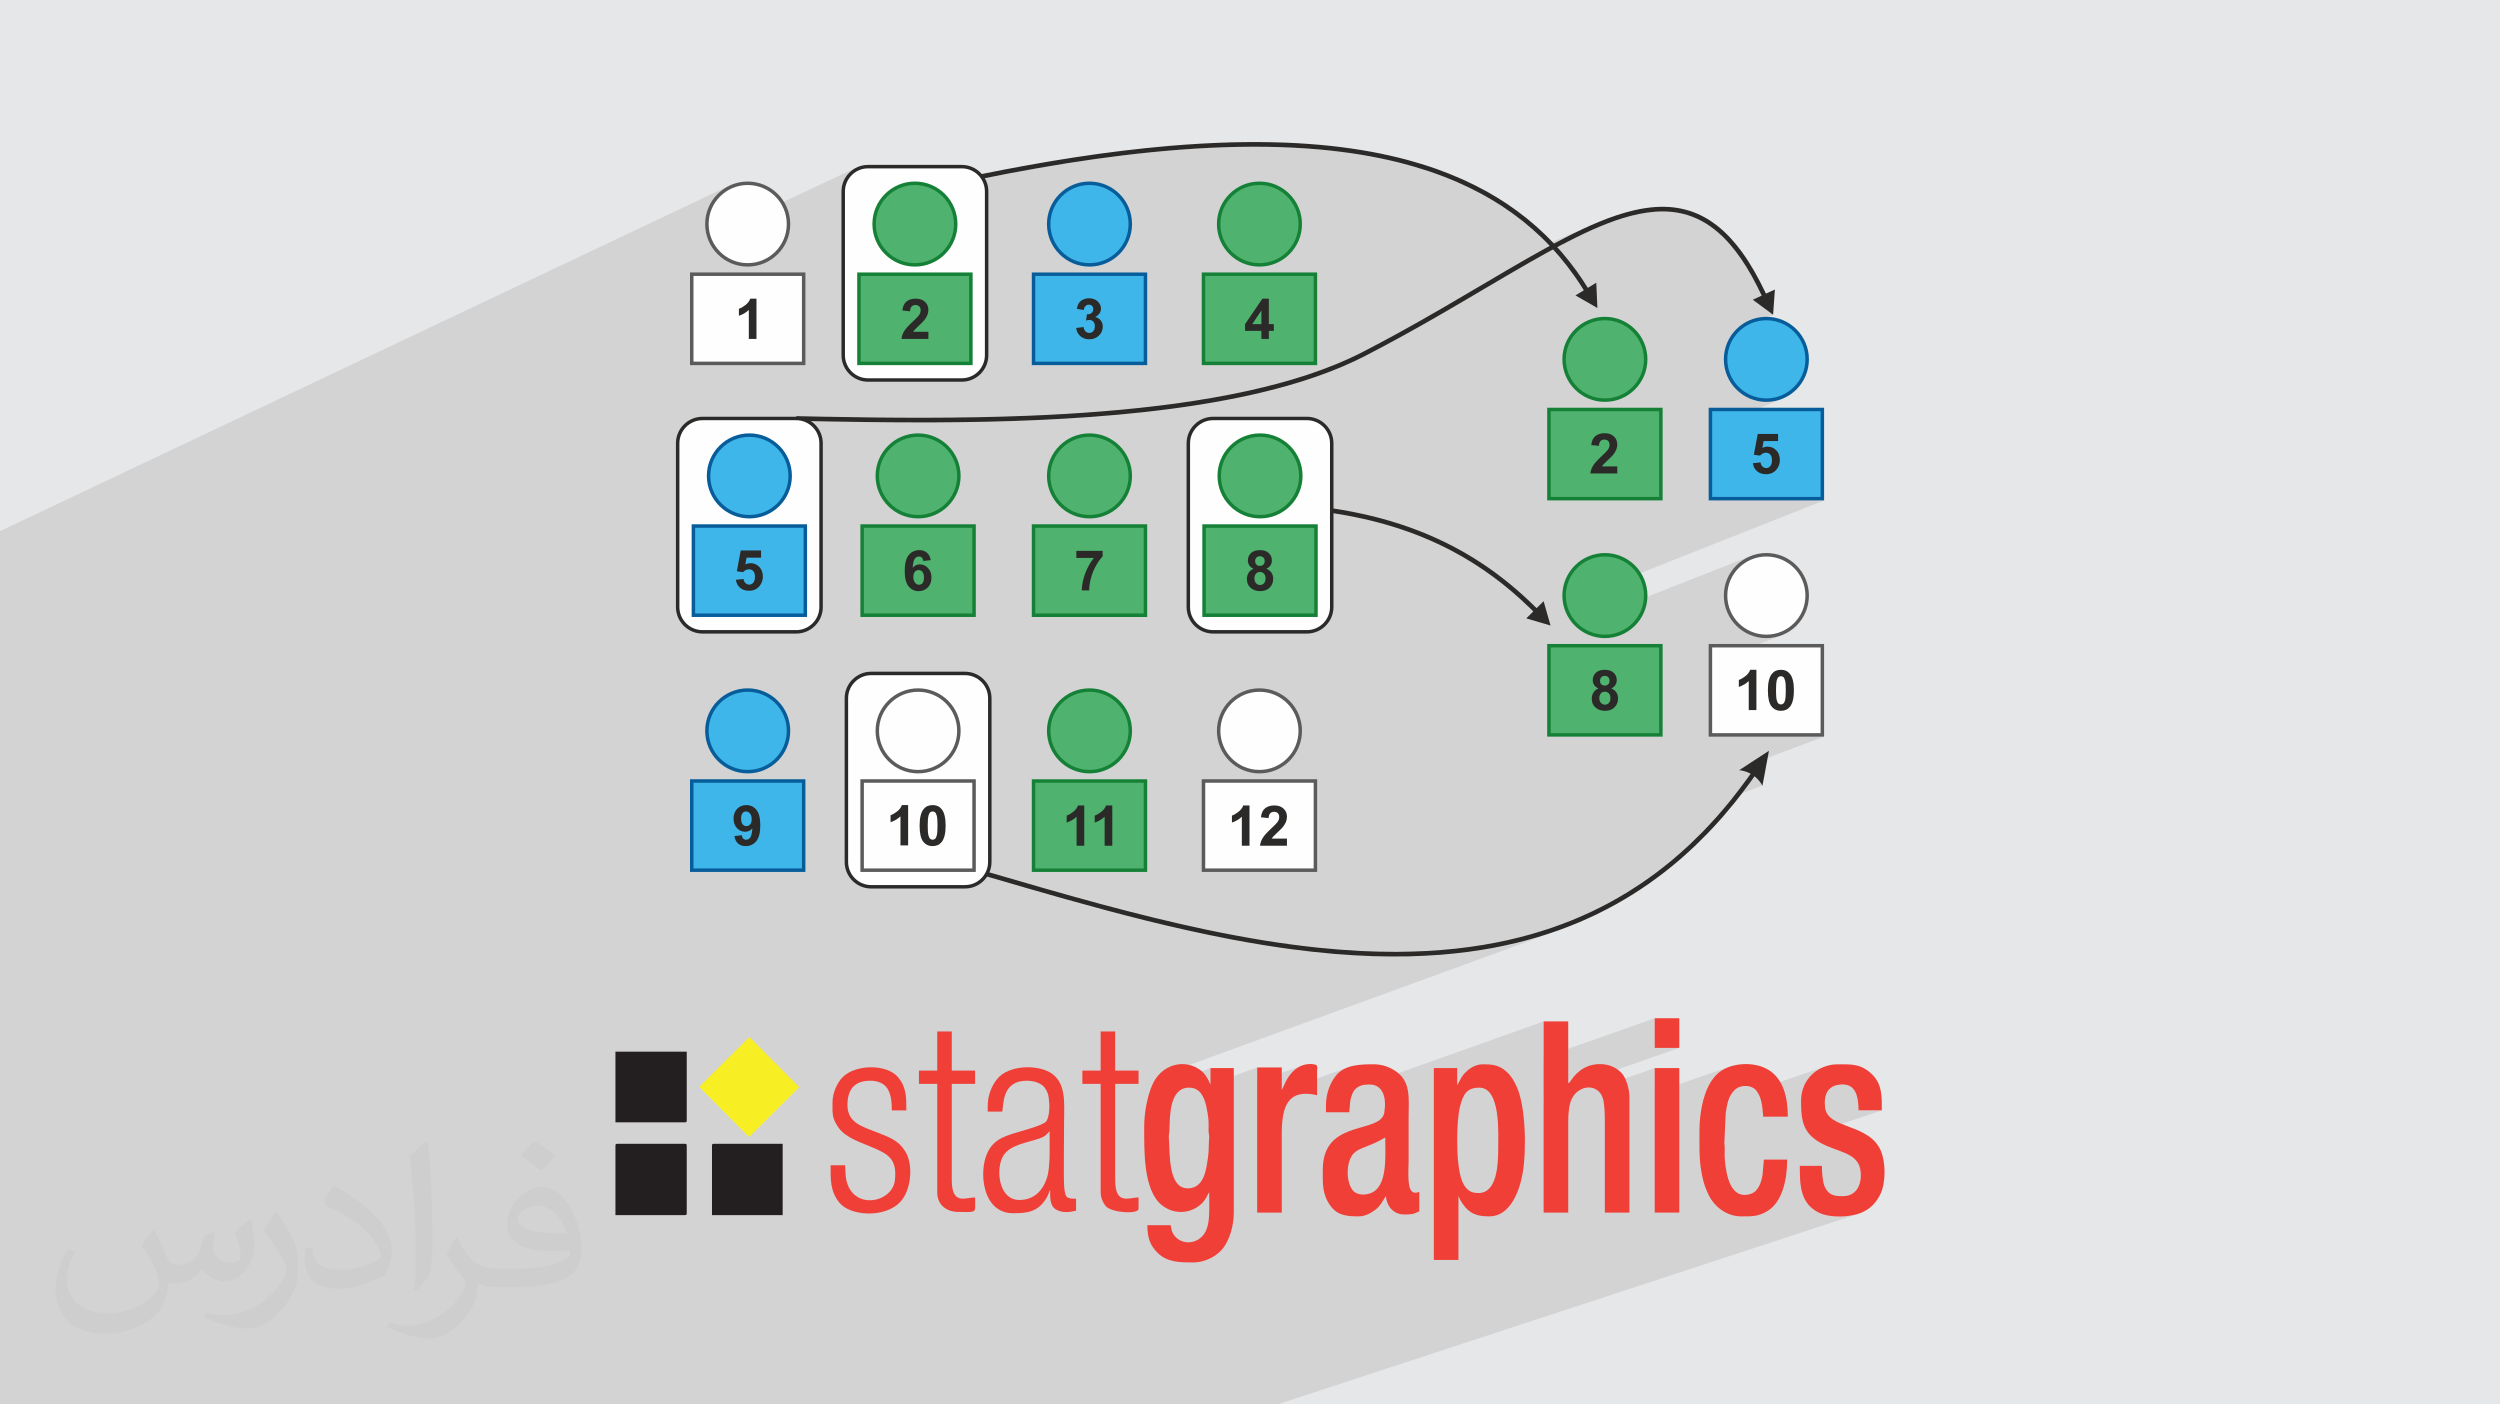 <?xml version="1.0" encoding="UTF-8"?>
<!DOCTYPE svg PUBLIC "-//W3C//DTD SVG 1.1//EN" "http://www.w3.org/Graphics/SVG/1.1/DTD/svg11.dtd">
<!-- Creator: CorelDRAW 2020 (64-Bit) -->
<svg xmlns="http://www.w3.org/2000/svg" xml:space="preserve" width="94.192mm" height="52.917mm" version="1.1" style="shape-rendering:geometricPrecision; text-rendering:geometricPrecision; image-rendering:optimizeQuality; fill-rule:evenodd; clip-rule:evenodd"
viewBox="0 0 9404.92 5283.66"
 xmlns:xlink="http://www.w3.org/1999/xlink"
 xmlns:xodm="http://www.corel.com/coreldraw/odm/2003">
 <defs>
  <style type="text/css">
   <![CDATA[
    .fil7 {fill:#FEFEFE}
    .fil11 {fill:#3FB6E9}
    .fil9 {fill:#4FB26E}
    .fil4 {fill:#231F20}
    .fil0 {fill:#E6E7E8}
    .fil3 {fill:#EF3F37}
    .fil5 {fill:#F7EF24}
    .fil8 {fill:#5B5B5B;fill-rule:nonzero}
    .fil6 {fill:#2B2A29;fill-rule:nonzero}
    .fil10 {fill:#158137;fill-rule:nonzero}
    .fil12 {fill:#075D9A;fill-rule:nonzero}
    .fil2 {fill:#373435;fill-opacity:0.031}
    .fil1 {fill:#2B2A29;fill-opacity:0.102}
   ]]>
  </style>
 </defs>
 <g id="Layer_x0020_1">
  <polygon class="fil0" points="-0,0 9404.92,0 9404.92,5283.66 -0,5283.66 "/>
  <polygon class="fil1" points="119.38,5283.66 100.08,5283.66 99.26,5283.66 92.73,5283.66 84.88,5283.66 78.14,5283.66 64.77,5283.66 26,5283.66 5.61,5283.66 -0,5283.66 -0,5274.91 -0,5245.95 -0,5236.33 -0,5211.29 -0,5207.22 -0,5199.71 -0,5196.8 -0,5195.91 -0,5192.86 -0,5185.76 -0,5185.14 -0,5180.73 -0,5172.95 -0,5158.34 -0,5150.43 -0,5144.58 -0,5142.53 -0,5136.95 -0,5129.3 -0,5103.77 -0,5103.63 -0,5094.9 -0,5091.04 -0,5079.24 -0,5072.79 -0,5072.67 -0,5057.18 -0,5057.13 -0,5049.92 -0,5046.41 -0,5038.94 -0,5034.65 -0,5013.38 -0,5011.3 -0,5006.23 -0,5004.27 -0,4997.38 -0,4996.48 -0,4992.02 -0,4987.38 -0,4984.43 -0,4974.27 -0,4968.59 -0,4962.65 -0,4959.02 -0,4956.8 -0,4948.05 -0,4943.74 -0,4935.66 -0,4930.04 -0,4928.96 -0,4927.58 -0,4922.61 -0,4920.54 -0,4914.96 -0,4913.31 -0,4907.32 -0,4905.3 -0,4888.68 -0,4883.36 -0,4881.93 -0,4879.8 -0,4878.59 -0,4865.51 -0,4865.44 -0,4858.21 -0,4857.69 -0,4855.01 -0,4854.51 -0,4854.3 -0,4846.54 -0,4811.17 -0,4793.79 -0,4786.6 -0,4777.67 -0,4774.56 -0,4773.36 -0,4772.04 -0,4770.95 -0,4768.39 -0,4765.83 -0,4764.95 -0,4762.02 -0,4761.83 -0,4761.71 -0,4760.96 -0,4759.65 -0,4758.98 -0,4755.66 -0,4750.19 -0,4749.97 -0,4749.82 -0,4748.01 -0,4734.59 -0,4722.95 -0,4722.4 -0,4719.81 -0,4715.15 -0,4714.34 -0,4711.56 -0,4710.83 -0,4707.35 -0,4706.28 -0,4704.84 -0,4704.14 -0,4703.3 -0,4693.99 -0,4693.85 -0,4687.94 -0,4687.32 -0,4687.24 -0,4683.55 -0,4682.03 -0,4681.65 -0,4678.76 -0,4676.7 -0,4676.47 -0,4673.87 -0,4668.28 -0,4667.2 -0,4652.59 -0,4650.31 -0,4650.22 -0,4639.49 -0,4638.48 -0,4636.14 -0,4631.25 -0,4624.16 -0,4598.9 -0,4598.6 -0,4590.98 -0,4585.54 -0,4584.04 -0,4583.36 -0,4579.22 -0,4578.91 -0,4577.7 -0,4576.05 -0,4571.62 -0,4570.58 -0,4570.47 -0,4565.88 -0,4565.86 -0,4560.96 -0,4553.5 -0,4549.94 -0,4543.65 -0,4539.1 -0,4538.59 -0,4537.34 -0,4528.17 -0,4527.38 -0,4513.86 -0,4509.07 -0,4502.31 -0,4497.9 -0,4494.23 -0,4491.41 -0,4491.26 -0,4489.66 -0,4489.33 -0,4485.4 -0,4482.95 -0,4482.79 -0,4481.42 -0,4480.9 -0,4479.38 -0,4476.73 -0,4472.45 -0,4470.52 -0,4457 -0,4455.28 -0,4454.48 -0,4452.02 -0,4448.1 -0,4447.87 -0,4435.67 -0,4435.47 -0,4431 -0,4429.09 -0,4426.51 -0,4412.76 -0,4411.68 -0,4411.57 -0,4405.66 -0,4400.36 -0,4396.09 -0,4393.17 -0,4392.53 -0,4388.33 -0,4380.56 -0,4378.47 -0,4375.11 -0,4370.84 -0,4364.67 -0,4364.1 -0,4358.48 -0,4357.12 -0,4357 -0,4355.6 -0,4352.63 -0,4343.71 -0,4338.96 -0,4337.26 -0,4333.15 -0,4328.55 -0,4323.91 -0,4321.27 -0,4320.98 -0,4318.2 -0,4315.88 -0,4312.61 -0,4311.78 -0,4307.83 -0,4307.39 -0,4305.78 -0,4305.35 -0,4296.86 -0,4293.98 -0,4285.9 -0,4273.85 -0,4269.14 -0,4266.43 -0,4266.21 -0,4264.99 -0,4263.56 -0,4255.24 -0,4255.13 -0,4254.74 -0,4252.44 -0,4250.06 -0,4249.14 -0,4248.91 -0,4247.5 -0,4246.69 -0,4242.57 -0,4240.86 -0,4238.98 -0,4229.83 -0,4228.49 -0,4227.4 -0,4222.57 -0,4220.75 -0,4217.83 -0,4216.67 -0,4215.92 -0,4210.02 -0,4206.86 -0,4195.94 -0,4187.9 -0,4183.04 -0,4177.63 -0,4173.22 -0,4171.58 -0,4169.86 -0,4166.55 -0,4165.98 -0,4162.09 -0,4143.31 -0,4140.54 -0,4140.06 -0,4135.48 -0,4126.03 -0,4119.93 -0,4115.17 -0,4106.18 -0,4105.69 -0,4103.12 -0,4101.23 -0,4097.2 -0,4094.38 -0,4086.16 -0,4080.24 -0,4079.64 -0,4079.46 -0,4077.94 -0,4073.09 -0,4067.6 -0,4066.53 -0,4055.47 -0,4045.28 -0,4033.74 -0,4029.19 -0,4028.53 -0,4027.02 -0,4022.26 -0,4022.05 -0,4020.3 -0,4019.5 -0,4017.58 -0,4016.61 -0,4013.64 -0,4013.47 -0,4011.12 -0,4008.35 -0,4007.46 -0,4005.01 -0,4004.66 -0,4001.48 -0,3997.21 -0,3987.31 -0,3981.1 -0,3976.06 -0,3966.44 -0,3961.72 -0,3958.51 -0,3953.21 -0,3951.6 -0,3951.38 -0,3950.71 -0,3950.58 -0,3946.39 -0,3945.65 -0,3939.69 -0,3934.54 -0,3934.22 -0,3928.77 -0,3927.99 -0,3927.66 -0,3925.46 -0,3924.16 -0,3922.74 -0,3921.76 -0,3911.23 -0,3905.21 -0,3898.71 -0,3893.19 -0,3892.21 -0,3885.7 -0,3879.48 -0,3878.74 -0,3878.26 -0,3877.68 -0,3876.46 -0,3870.53 -0,3864.74 -0,3863.32 -0,3862.31 -0,3858.23 -0,3855.67 -0,3847.28 -0,3841.04 -0,3838.87 -0,3836.23 -0,3830.56 -0,3820.62 -0,3815.93 -0,3811.83 -0,3805.91 -0,3788.97 -0,3783.86 -0,3774.83 -0,3772.9 -0,3771.63 -0,3766.9 -0,3766.31 -0,3759.71 -0,3747.72 -0,3737.7 -0,3736.48 -0,3731.65 -0,3729.76 -0,3725.58 -0,3725.06 -0,3699.07 -0,3697.08 -0,3690.73 -0,3690.32 -0,3690.19 -0,3684.82 -0,3684.37 -0,3683.28 -0,3673.1 -0,3666.3 -0,3661.81 -0,3655.26 -0,3653.96 -0,3653.7 -0,3648.7 -0,3646.58 -0,3642.57 -0,3642.18 -0,3641.88 -0,3638.95 -0,3637.32 -0,3636.28 -0,3630.56 -0,3630.01 -0,3629.24 -0,3624.27 -0,3622.16 -0,3621.94 -0,3616.97 -0,3612.69 -0,3612.43 -0,3603.84 -0,3600.14 -0,3598.07 -0,3597.84 -0,3595.37 -0,3595.24 -0,3593.85 -0,3576.57 -0,3571.61 -0,3566.97 -0,3565.92 -0,3544.92 -0,3542.92 -0,3538.34 -0,3532.22 -0,3526.21 -0,3525.66 -0,3521.72 -0,3520.51 -0,3519.89 -0,3518.83 -0,3515.2 -0,3513.6 -0,3507.53 -0,3504.73 -0,3503.01 -0,3498.18 -0,3490.01 -0,3486.08 -0,3482.34 -0,3481.82 -0,3481.03 -0,3471.56 -0,3464.61 -0,3459.96 -0,3455.04 -0,3450.44 -0,3443.96 -0,3442.75 -0,3440.66 -0,3437.63 -0,3437.55 -0,3437.48 -0,3430.51 -0,3426.48 -0,3425.62 -0,3416.44 -0,3409.78 -0,3407.65 -0,3399.66 -0,3397.88 -0,3395.53 -0,3393.26 -0,3389.49 -0,3388.04 -0,3386.87 -0,3382.76 -0,3380.9 -0,3377.96 -0,3372.31 -0,3362.45 -0,3359.09 -0,3350.61 -0,3350.01 -0,3345.81 -0,3343.7 -0,3339.1 -0,3339.06 -0,3339.03 -0,3334.22 -0,3327.66 -0,3324.28 -0,3318.72 -0,3317.27 -0,3317.17 -0,3302.19 -0,3299.62 -0,3295.07 -0,3292.8 -0,3284.41 -0,3283.61 -0,3271.27 -0,3255.43 -0,3247.06 -0,3239.34 -0,3238.93 -0,3238.7 -0,3234.32 -0,3229.09 -0,3211.26 -0,3201.96 -0,3199.07 -0,3197.79 -0,3192.46 -0,3188 -0,3185.84 -0,3175.69 -0,3174.11 -0,3156.97 -0,3147.01 -0,3144.8 -0,3140.48 -0,3135.18 -0,3134.49 -0,3133.96 -0,3126.4 -0,3120.3 -0,3117.61 -0,3105.14 -0,3102.93 -0,3100.57 -0,3098.85 -0,3097.61 -0,3092.56 -0,3092.11 -0,3089.01 -0,3085.82 -0,3080.59 -0,3079.24 -0,3064.6 -0,3045.87 -0,3043.83 -0,3039.38 -0,3037.5 -0,3035.47 -0,3034.82 -0,3032.9 -0,3027.11 -0,3026.81 -0,3025.64 -0,3024.91 -0,3018.52 -0,3007.09 -0,3002.53 -0,3000.15 -0,2997.36 -0,2996.89 -0,2988.8 -0,2984.63 -0,2980.24 -0,2979.87 -0,2978.03 -0,2965.98 -0,2952.81 -0,2949.89 -0,2941.82 -0,2919.33 -0,2903.37 -0,2902.4 -0,2895.17 -0,2894.41 -0,2890.26 -0,2889.48 -0,2889.24 -0,2883.2 -0,2882.81 -0,2876.16 -0,2874.55 -0,2854.69 -0,2848.27 -0,2841.86 -0,2841.26 -0,2841.02 -0,2839.69 -0,2835.01 -0,2829.3 -0,2820.06 -0,2818.33 -0,2815.63 -0,2810.83 -0,2810.14 -0,2808.23 -0,2804.51 -0,2800.03 -0,2798.18 -0,2796.02 -0,2790.55 -0,2782 -0,2773.44 -0,2769.47 -0,2768.72 -0,2763.72 -0,2763.31 -0,2757.01 -0,2756.93 -0,2753.78 -0,2750.32 -0,2749.22 -0,2741.43 -0,2732.67 -0,2723.92 -0,2718.84 -0,2709.4 -0,2704.4 -0,2703.78 -0,2689.6 -0,2683.11 -0,2678.72 -0,2638.94 -0,2633.59 -0,2624.73 -0,2588.42 -0,2581.85 -0,2578.37 -0,2575.3 -0,2574.04 -0,2566.11 -0,2563.63 -0,2559.55 -0,2554.56 -0,2552.92 -0,2551.52 -0,2548.12 -0,2541.63 -0,2521.16 -0,2512.42 -0,2506.42 -0,2503.67 -0,2495.49 -0,2490.04 -0,2466.42 -0,2461.27 -0,2441.81 -0,2441.44 -0,2434.36 -0,2425 -0,2424.43 -0,2380.09 -0,2378.26 -0,2373.75 -0,2363.15 -0,2324.35 -0,2317.59 -0,2310.91 -0,2309.21 -0,2297.07 -0,2295.7 -0,2283.77 -0,2282.06 -0,2275.47 -0,2268.8 -0,2253.91 -0,2244.96 -0,2236 -0,2217.19 -0,2212.61 -0,2206.05 -0,2200.44 -0,2161.09 -0,2155.9 -0,2149.28 -0,2148.62 -0,2142.64 -0,2097.76 -0,2092.02 -0,2020.41 -0,2011.72 -0,2007.73 -0,2005 -0,1998.14 2743.42,698.61 2736.52,702.15 2729.81,706 2723.32,710.16 2717.04,714.63 2710.99,719.38 2705.87,723.81 2753.07,701.47 2767.17,696.31 2781.89,692.52 2797.13,690.2 2812.82,689.41 2828.52,690.2 2843.75,692.52 2858.47,696.31 2872.57,701.47 2885.99,707.94 2898.65,715.63 2910.46,724.46 2921.37,734.37 2931.27,745.27 2940.11,757.08 2942.74,761.43 3226.62,628.19 3217.9,632.4 3209.66,637.41 3201.98,643.18 3194.88,649.63 3193.74,650.88 3229.17,634.26 3246.64,628.81 3265.37,626.9 3618.44,626.9 3637.16,628.81 3654.63,634.26 3670.46,642.88 3684.27,654.28 3686.63,657.14 3690.83,655.19 3692.73,664.52 3695.67,668.09 3697.65,671.71 3720.68,667.08 3747.06,661.86 3773.45,656.72 3799.87,651.65 3826.31,646.68 3852.77,641.79 3879.24,637 3905.74,632.29 3932.26,627.7 3958.8,623.2 3985.36,618.8 4011.93,614.51 4038.52,610.34 4065.13,606.27 4091.76,602.33 4118.4,598.5 4145.06,594.8 4171.73,591.22 4198.42,587.79 4225.13,584.48 4251.85,581.3 4278.59,578.27 4305.34,575.38 4332.11,572.63 4358.88,570.05 4385.68,567.6 4412.48,565.31 4439.29,563.19 4466.12,561.22 4492.96,559.42 4519.81,557.8 4546.67,556.34 4560.54,555.69 4574.39,555.09 4588.25,554.54 4602.09,554.04 4615.94,553.6 4629.77,553.2 4643.61,552.86 4657.44,552.57 4671.28,552.34 4685.12,552.16 4698.96,552.03 4712.81,551.97 4726.66,551.96 4740.52,552.01 4754.39,552.11 4768.28,552.28 4780.66,552.52 4793.04,552.81 4805.39,553.15 4817.75,553.54 4830.09,553.98 4842.42,554.48 4854.74,555.02 4867.07,555.63 4879.38,556.29 4891.7,557 4904.02,557.77 4916.34,558.59 4928.67,559.47 4940.99,560.42 4953.33,561.42 4965.67,562.49 4975.56,563.43 4985.42,564.4 4995.28,565.4 5005.11,566.46 5014.94,567.55 5024.75,568.69 5034.57,569.87 5044.36,571.09 5054.16,572.34 5063.95,573.65 5073.74,575 5083.52,576.4 5093.32,577.84 5103.1,579.32 5112.9,580.86 5122.7,582.44 5131.46,583.94 5140.19,585.46 5148.9,587.03 5157.6,588.63 5166.29,590.27 5174.96,591.95 5183.61,593.67 5192.26,595.43 5200.9,597.23 5209.52,599.06 5218.15,600.95 5226.78,602.88 5235.39,604.84 5244.02,606.86 5252.64,608.93 5261.26,611.03 5268.47,612.87 5275.66,614.74 5282.83,616.63 5289.98,618.55 5297.12,620.5 5304.24,622.48 5311.35,624.49 5318.44,626.54 5325.53,628.62 5332.61,630.73 5339.68,632.87 5346.75,635.05 5353.8,637.27 5360.87,639.51 5367.93,641.8 5375,644.12 5388.56,648.79 5402.03,653.55 5415.41,658.44 5428.73,663.47 5442,668.62 5455.23,673.91 5468.44,679.36 5481.64,684.96 5493.45,690.22 5505.18,695.55 5516.81,701 5528.37,706.54 5539.87,712.21 5551.34,718.01 5562.77,723.94 5574.18,730.01 5583.57,735.2 5592.87,740.45 5602.1,745.76 5611.27,751.15 5620.39,756.62 5629.48,762.19 5638.53,767.85 5647.57,773.61 5658.01,780.52 5668.34,787.52 5678.54,794.6 5688.66,801.79 5698.68,809.09 5708.64,816.51 5718.55,824.07 5728.42,831.79 5737.35,839.04 5746.18,846.35 5754.9,853.72 5763.51,861.18 5772.06,868.72 5780.54,876.37 5788.96,884.14 5797.33,892.03 5806.3,900.79 5815.12,909.61 5822.72,917.41 6000.55,840.79 5984.64,847.72 5968.81,854.86 5953.09,862.16 5937.45,869.62 5921.91,877.21 5906.46,884.91 5891.1,892.69 5872.23,902.48 5853.43,912.42 5834.69,922.47 5830.01,925.01 5832.38,927.49 5835.62,930.96 6004.75,858.16 6019,852.12 6033.35,846.25 6047.78,840.57 6062.3,835.1 6076.91,829.86 6091.61,824.9 6106.4,820.22 6121.26,815.86 6136.22,811.85 6151.27,808.2 6166.39,804.95 6181.6,802.12 6196.9,799.72 6212.28,797.8 6227.74,796.38 6235.58,795.95 6243.34,795.67 6251.01,795.52 6258.61,795.53 6266.16,795.69 6273.67,796 6281.13,796.49 6288.57,797.14 6295.98,797.97 6303.39,798.98 6310.8,800.17 6318.21,801.55 6325.65,803.11 6333.12,804.88 6340.64,806.85 6348.2,809.03 6357.58,812.15 6366.72,815.5 6375.63,819.08 6384.32,822.89 6392.83,826.94 6401.15,831.22 6409.3,835.73 6417.28,840.49 6425.13,845.48 6432.85,850.7 6440.46,856.16 6447.98,861.88 6455.4,867.82 6462.76,874 6470.05,880.43 6477.31,887.1 6485.21,894.8 6497.23,907.38 6508.7,920.2 6519.67,933.27 6530.2,946.63 6540.36,960.28 6550.19,974.24 6559.77,988.52 6569.13,1003.17 6571.98,1007.81 6574.79,1012.47 6577.57,1017.13 6580.33,1021.79 6583.05,1026.48 6585.76,1031.17 6588.45,1035.89 6591.12,1040.63 6595.94,1049.47 6600.67,1058.33 6605.31,1067.2 6609.87,1076.1 6614.36,1085.04 6618.78,1094.01 6623.14,1103.03 6626.6,1110.31 6677.09,1089.23 6643.37,1104.77 6627.18,1111.53 6627.45,1112.11 6593.8,1127.6 6670.33,1184.13 6634.93,1198.83 6645.05,1198.32 6660.75,1199.1 6675.98,1201.43 6690.7,1205.22 6704.8,1210.38 6718.22,1216.85 6730.88,1224.54 6742.69,1233.37 6753.6,1243.28 6763.5,1254.18 6772.34,1265.99 6780.03,1278.65 6786.5,1292.07 6791.66,1306.17 6795.44,1320.89 6797.77,1336.13 6798.56,1351.82 6797.77,1367.52 6795.44,1382.77 6791.66,1397.47 6786.5,1411.58 6780.03,1425 6772.34,1437.66 6763.5,1449.48 6753.6,1460.38 6742.69,1470.28 6730.88,1479.12 6718.22,1486.81 6704.8,1493.28 6660.96,1511.13 6661.42,1511.09 6669.43,1510.07 6677.31,1508.67 6685.06,1506.88 6692.66,1504.72 6700.1,1502.21 6707.37,1499.34 6606.39,1540.43 6855.58,1540.43 6855.58,1875.96 6838.97,1882.54 6862.16,1882.54 6166.73,2157.79 6172.56,2167.37 6179.03,2180.79 6184.19,2194.89 6187.97,2209.6 6190.3,2224.84 6191.09,2240.54 6190.76,2247.18 6590,2090.16 6582.73,2093.02 6575.64,2096.23 6568.75,2099.76 6562.04,2103.62 6555.55,2107.78 6549.26,2112.24 6546.7,2114.26 6585.3,2099.08 6599.4,2093.92 6614.12,2090.14 6629.35,2087.81 6645.05,2087.02 6660.75,2087.81 6675.98,2090.14 6690.7,2093.92 6704.8,2099.08 6718.22,2105.55 6730.88,2113.24 6742.69,2122.08 6753.6,2131.98 6763.5,2142.89 6772.34,2154.71 6780.03,2167.37 6786.5,2180.79 6791.66,2194.89 6795.44,2209.6 6797.77,2224.84 6798.56,2240.54 6797.77,2256.23 6795.44,2271.47 6791.66,2286.19 6786.5,2300.29 6780.03,2313.71 6772.34,2326.37 6763.5,2338.18 6753.6,2349.08 6742.69,2358.99 6730.88,2367.83 6718.22,2375.51 6704.8,2381.98 6657.8,2400.08 6661.42,2399.8 6669.43,2398.78 6677.31,2397.37 6685.06,2395.58 6692.66,2393.43 6700.1,2390.91 6600.75,2429.13 6855.58,2429.13 6855.58,2764.67 6838.01,2771.24 6862.16,2771.24 6566.6,2881.71 6542.74,2897.22 6548.69,2898.09 6554.47,2899.19 6560.08,2900.52 6565.54,2902.09 6570.83,2903.87 6575.97,2905.9 6580.96,2908.16 6585.79,2910.64 6584.02,2913.16 6582.25,2915.67 6580.48,2918.17 6578.7,2920.68 6576.92,2923.18 6575.14,2925.69 6573.35,2928.2 6571.55,2930.7 6571.18,2931.21 6600.43,2920.32 6604.72,2923.89 6608.84,2927.71 6612.82,2931.76 6616.62,2936.06 6620.28,2940.61 6623.77,2945.4 6627.12,2950.43 6630.3,2955.72 6522.24,2995.83 6519.26,2999.62 6511.54,3009.32 6505.03,3017.29 6498.5,3025.2 6491.94,3033.08 6485.34,3040.91 6478.71,3048.7 6472.03,3056.48 6465.3,3064.23 6458.52,3071.96 6451.83,3079.4 6445.12,3086.79 6438.38,3094.13 6431.61,3101.42 6424.8,3108.69 6417.95,3115.92 6411.05,3123.14 6404.1,3130.33 6398.37,3136.11 6392.63,3141.86 6386.87,3147.57 6381.1,3153.27 6375.3,3158.93 6369.47,3164.57 6363.61,3170.19 6357.71,3175.8 6349.55,3183.38 6341.35,3190.89 6333.12,3198.33 6324.86,3205.7 6316.56,3213.03 6308.19,3220.3 6299.75,3227.54 6291.26,3234.75 6284.05,3240.68 6276.83,3246.56 6269.59,3252.41 6262.33,3258.2 6255.04,3263.95 6247.71,3269.66 6240.34,3275.35 6232.91,3281.01 6225.54,3286.47 6218.18,3291.89 6210.79,3297.25 6203.37,3302.57 6195.93,3307.84 6188.45,3313.08 6180.93,3318.3 6173.36,3323.48 6167.09,3327.65 6160.82,3331.79 6154.54,3335.9 6148.24,3339.97 6141.93,3344.03 6135.6,3348.05 6129.24,3352.06 6122.85,3356.04 6113.92,3361.43 6105,3366.75 6096.06,3372.01 6087.09,3377.2 6078.1,3382.33 6069.05,3387.4 6059.97,3392.43 6050.81,3397.43 6043,3401.55 6035.18,3405.61 6027.35,3409.64 6019.52,3413.62 6011.66,3417.56 6003.77,3421.45 5995.85,3425.31 5987.89,3429.15 5978.62,3433.46 5969.33,3437.71 5960.05,3441.88 5950.75,3445.99 5941.43,3450.06 5932.06,3454.06 5922.65,3458.01 5913.2,3461.92 5903.74,3465.67 5894.29,3469.37 5884.82,3472.99 5875.36,3476.56 5865.86,3480.07 5647.32,3559.87 5650.96,3559.12 5662.41,3556.7 5673.83,3554.2 5685.25,3551.63 5696.68,3548.99 5708.11,3546.27 5718.06,3543.76 5727.98,3541.22 5737.86,3538.62 5747.74,3535.97 5757.58,3533.26 5767.43,3530.5 5777.27,3527.67 5787.13,3524.78 5796.95,3521.76 5806.73,3518.69 5816.47,3515.58 5826.19,3512.41 5835.89,3509.18 5845.58,3505.89 5855.27,3502.55 5864.96,3499.13 4353.41,4050.36 4348.41,4056.74 4340.56,4069.38 4333.96,4083.17 4330.81,4091.09 4327.79,4099.35 4327.44,4100.38 4553.74,4018.11 4553.74,4079.32 4729.41,4015.73 4729.41,4069.33 4903.14,4006.68 4891.78,4011.06 4881.35,4016.77 4871.8,4023.68 4863.11,4031.61 4855.23,4040.39 4848.15,4049.89 4841.81,4059.91 4836.2,4070.31 4835.27,4072.17 4834.37,4073.98 4833.49,4075.77 4832.63,4077.56 4831.8,4079.34 4831,4081.15 4830.2,4082.99 4829.42,4084.89 4821.99,4101.18 4729.41,4134.4 4729.41,4137.67 5072.43,4014.59 5063.34,4018.12 5054.64,4022.35 5046.36,4027.34 5038.57,4033.17 5031.34,4039.88 5024.71,4047.55 5020.75,4052.89 5016.95,4058.46 5013.33,4064.24 5009.91,4070.24 5006.68,4076.46 5003.67,4082.9 5000.89,4089.58 4998.34,4096.49 4996.06,4103.64 4994.03,4111.02 4992.28,4118.64 4990.83,4126.52 4990.27,4130.53 5122.08,4083.53 5135.82,4080.73 5139.12,4080.54 5807.1,3842.44 5807.1,3978.06 6224.89,3830.58 6224.89,3942.14 6317.46,3942.14 5807.1,4120.44 5807.1,4146.68 5956.87,4094.46 5965.73,4092.2 5974.64,4091.23 5983.47,4091.55 5992.04,4093.2 6000.22,4096.2 6000.38,4096.29 6224.89,4018.11 6224.89,4110.57 6504.43,4013.86 6494.1,4018.06 6484.27,4022.94 6475.04,4028.51 6467.53,4033.95 6460.5,4039.93 6453.94,4046.4 6447.84,4053.34 6442.17,4060.68 6436.91,4068.4 6432.06,4076.44 6427.59,4084.77 6423.48,4093.32 6419.72,4102.08 6416.29,4111 6413.17,4120.01 6410.35,4129.11 6408.48,4135.78 6545.36,4088.73 6556.79,4085.99 6568.57,4085.38 6580.16,4086.9 6591.04,4090.59 6600.67,4096.43 6605.52,4101.4 6873.37,4009.56 6860.86,4013.86 6848.89,4019.3 6837.53,4025.79 6826.85,4033.31 6816.97,4041.81 6807.93,4051.25 6799.85,4061.55 6792.78,4072.69 6786.81,4084.62 6782.02,4097.27 6778.51,4110.62 6776.33,4124.6 6776.17,4127.7 6897.85,4086.24 6913.35,4081.47 6932.26,4079.82 6949.06,4081.95 6962.47,4087.99 6972.84,4097.42 6980.54,4109.72 6985.91,4124.36 6989.31,4140.82 6991.09,4158.59 6991.61,4177.15 7079.44,4177.15 6808.47,4268.46 6814.56,4274.81 6822.69,4281.98 6834.31,4290.61 6846.36,4298.14 6858.68,4304.75 6871.18,4310.58 6883.75,4315.83 6896.25,4320.62 6908.58,4325.13 6920.61,4329.55 6932.24,4334.01 6943.34,4338.69 6953.79,4343.75 6963.49,4349.37 6972.3,4355.7 6980.13,4362.88 6986.84,4371.12 6992.32,4380.57 6995.1,4387.45 6997.37,4395.34 6999.04,4404.05 7000.05,4413.39 7000.32,4423.14 6999.76,4433.11 6998.32,4443.08 6995.9,4452.87 6992.42,4462.25 6987.82,4471.05 6982.02,4479.05 6974.94,4486.04 6966.49,4491.84 6956.63,4496.22 6814.4,4543.17 6819.69,4547.82 6830.85,4555.59 6843.59,4562.54 6851.77,4566.04 6860.58,4569.01 6869.95,4571.49 6879.76,4573.46 6889.95,4574.94 6900.41,4575.96 6911.06,4576.53 6921.79,4576.64 6932.53,4576.33 6943.19,4575.59 6953.65,4574.45 6963.86,4572.93 6973.69,4571.01 6983.08,4568.72 6991.92,4566.09 4804.68,5283.66 4654.2,5283.66 4571.12,5283.66 4462.47,5283.66 4414.9,5283.66 4277.58,5283.66 4208.75,5283.66 4154.3,5283.66 4086.27,5283.66 4073.4,5283.66 4066.77,5283.66 4042.21,5283.66 3976.99,5283.66 3894.08,5283.66 3889.45,5283.66 3869.29,5283.66 3846.09,5283.66 3841.36,5283.66 3795.76,5283.66 3780.58,5283.66 3759.28,5283.66 3715.06,5283.66 3671.74,5283.66 3535.06,5283.66 3532.66,5283.66 3518.44,5283.66 3449.85,5283.66 3414.07,5283.66 3397.99,5283.66 3383.79,5283.66 3357.29,5283.66 3288.6,5283.66 3245.7,5283.66 3244.37,5283.66 3221.15,5283.66 3208.33,5283.66 3203.36,5283.66 3198.38,5283.66 3195.38,5283.66 3168.22,5283.66 3157.3,5283.66 3118.97,5283.66 3068.64,5283.66 3065.45,5283.66 3053.31,5283.66 3015.26,5283.66 3014.42,5283.66 2961.42,5283.66 2945.76,5283.66 2941.44,5283.66 2937.9,5283.66 2860.86,5283.66 2856.96,5283.66 2845.47,5283.66 2841.84,5283.66 2833.69,5283.66 2740.3,5283.66 2724.04,5283.66 2715.46,5283.66 2712.67,5283.66 2701.27,5283.66 2652.77,5283.66 2605.22,5283.66 2590.93,5283.66 2546.39,5283.66 2477.52,5283.66 2449.66,5283.66 2443.54,5283.66 2393.91,5283.66 2392.96,5283.66 2390.43,5283.66 2363.14,5283.66 2346.69,5283.66 2345.05,5283.66 2277.78,5283.66 2237.95,5283.66 2208.27,5283.66 2181.3,5283.66 2172.55,5283.66 2166.81,5283.66 2166.62,5283.66 2158.59,5283.66 2132.32,5283.66 2108.43,5283.66 2080.91,5283.66 2072.61,5283.66 2059.95,5283.66 2058.38,5283.66 2020.88,5283.66 1989.62,5283.66 1973.32,5283.66 1955.05,5283.66 1912.59,5283.66 1906.13,5283.66 1893.92,5283.66 1892.58,5283.66 1836.36,5283.66 1834.56,5283.66 1831.26,5283.66 1790.48,5283.66 1773.72,5283.66 1763.88,5283.66 1755.96,5283.66 1744.54,5283.66 1699.92,5283.66 1697.07,5283.66 1690.41,5283.66 1663.88,5283.66 1630.37,5283.66 1627.6,5283.66 1584.91,5283.66 1578.01,5283.66 1575.49,5283.66 1560.18,5283.66 1535.32,5283.66 1526.99,5283.66 1492.33,5283.66 1461.52,5283.66 1421.81,5283.66 1403.47,5283.66 1361.67,5283.66 1315.93,5283.66 1314.6,5283.66 1227.95,5283.66 1226.69,5283.66 1184.21,5283.66 1174.03,5283.66 1171.32,5283.66 1151.53,5283.66 1139.97,5283.66 1117.04,5283.66 1105.06,5283.66 1073.1,5283.66 1068.82,5283.66 1048.68,5283.66 1035.82,5283.66 1025.45,5283.66 1012.19,5283.66 1012.04,5283.66 989.58,5283.66 975.13,5283.66 971.48,5283.66 964.9,5283.66 947.23,5283.66 926.56,5283.66 924.48,5283.66 921.6,5283.66 914.15,5283.66 911.38,5283.66 895.02,5283.66 890.6,5283.66 867.96,5283.66 854.91,5283.66 849.8,5283.66 845.22,5283.66 821.64,5283.66 801.31,5283.66 782.43,5283.66 773.02,5283.66 767.16,5283.66 751.69,5283.66 738.02,5283.66 721.44,5283.66 716.97,5283.66 714.76,5283.66 710.29,5283.66 677.87,5283.66 670.69,5283.66 663.6,5283.66 661.05,5283.66 658.87,5283.66 643.82,5283.66 641.44,5283.66 634.31,5283.66 591.33,5283.66 568.54,5283.66 562.55,5283.66 543.98,5283.66 480.33,5283.66 441.91,5283.66 441.51,5283.66 423.7,5283.66 414.31,5283.66 408.42,5283.66 394.37,5283.66 381.92,5283.66 373.53,5283.66 361.16,5283.66 360.22,5283.66 350.47,5283.66 334.19,5283.66 284.4,5283.66 258.69,5283.66 254.87,5283.66 254.04,5283.66 221.6,5283.66 220.73,5283.66 162.64,5283.66 158.87,5283.66 154.34,5283.66 139.48,5283.66 126.54,5283.66 "/>
  <path class="fil2" d="M578.49 4627.69c17.95,27.21 29.6,53.36 40.96,82.43 8.45,16.91 12.93,48.09 52.57,48.09 11.61,0 28.28,-3.42 43.06,-11.61 16.63,-8.73 29.32,-21.94 35.94,-42l15.85 -53.36 38.57 -19.02 2.64 2.64c-5.27,20.09 -6.59,39.36 -6.59,54.43 0,44.63 38.57,61.56 69.22,61.56 17.95,0 34.09,-8.73 34.09,-25.11 0,-21.13 -8.98,-57.06 -20.62,-89.29 17.95,-17.95 35.94,-35.94 56.53,-50.47l3.17 1.6c8.98,38.04 14,75.56 14,100.66 0,24.57 -10.83,51.79 -19.81,69.49 -18.49,34.87 -51.25,62.62 -90.87,62.62 -30.1,0 -63.65,-15.07 -86.66,-43.06l-1.32 0c-21.66,26.96 -55.22,51.25 -108.86,51.25l-16.63 0c-2.64,35.41 -10.29,60.49 -21.94,82.95 -31.95,62.34 -126.81,106.47 -216.1,106.47 -124.17,0 -186.51,-71.59 -186.51,-166.96 0,-58.91 19.27,-113.6 48.88,-152.42l24.29 10.04c-18.49,35.41 -30.91,68.68 -30.91,101.45 0,89.29 72.66,131.83 156.4,131.83 77.68,0 173.83,-49.41 191.28,-106.72 -6.59,-62.62 -30.1,-91.93 -66.04,-148.99 10.83,-19.02 24.83,-38.04 42.28,-58.38l3.17 0 0 0 0 0 -0.02 -0.09zm1432.13 -336.04c26.15,16.39 51.79,35.66 76.87,57.85 -14,19.81 -31.45,37.79 -53.11,53.64 -25.11,-20.34 -50.19,-37.79 -75.84,-56.27 17.42,-19.55 34.62,-38.29 52.04,-55.22l0 0 0 0 0 0 0 0 0 0 0.03 0zm13.47 244.11c-42.28,0 -76.87,27.75 -76.87,48.34 0,44.13 84.53,57.85 185.72,57.31 -12.68,-51.79 -57.06,-105.68 -108.86,-105.68l0.01 0.03zm-94.86 236.19c54.96,0 103.04,-1.6 139.74,-10.83 40.96,-10.29 75.56,-30.91 75.56,-45.17 0,-3.7 0,-8.19 -1.32,-11.89 -22.98,2.11 -49.41,2.11 -72.38,2.11 -74.49,0 -131.55,-16.91 -154.02,-58.66 -5.55,-11.61 -9.51,-24.57 -9.51,-39.36 0,-40.43 17.42,-79.79 48.09,-107 25.61,-22.45 53.89,-36.44 82.67,-36.44 52.04,0 93.51,41.75 122.57,107.54 15.85,35.94 26.68,77.4 26.68,129.72 0,34.87 -9.51,64.19 -31.17,85.85 -40.43,39.11 -114.92,53.89 -229.04,53.89l-51.79 0 0 0 -13.47 0c-28.28,0 -48.62,-5.02 -64.72,-17.42l-2.64 0c0.79,6.59 1.32,12.93 1.32,19.02 0,25.61 -8.45,58.38 -25.61,84.53 -50.72,75.3 -105.68,108.04 -153.24,108.04 -48.09,0 -107,-18.49 -160.11,-42.54l9.51 -18.49c17.17,7.13 40.96,11.89 73.7,11.89 85.85,0 198.66,-82.43 212.66,-163 -3.17,-6.59 -8.98,-15.32 -17.17,-24.57 -25.11,-29.85 -40.96,-54.68 -55.75,-80.83 12.68,-25.11 24.29,-45.17 35.13,-63.4l4.49 -0.53c36.72,74.77 69.99,117.55 144.23,117.55l11.61 0 0 0 53.89 0 0 0 0 0 0 0 0 0 0 0 0.09 0.01zm-371.98 79c6.34,-34.34 6.87,-72.91 6.87,-108.86l0 -53.36c0,-99.6 -12.68,-244.36 -22.98,-338.68 17.95,-19.27 43.06,-42 62.87,-57.31l5.81 1.6c13.47,118.62 16.63,256 16.63,383.06 0,33.3 -1.32,65.79 -4.49,89.55 -1.85,30.1 -19.27,52.83 -56.53,87.7l-8.19 -3.7zm-382.8 -157.19c1.85,46.77 24.83,83.49 105.15,83.49 49.93,0 92.19,-12.93 138.96,-35.13 8.45,-3.7 12.93,-8.73 12.93,-12.93 0,-29.32 -22.45,-68.15 -60.23,-103.55 -36.72,-33.3 -85.34,-62.62 -130.76,-82.18 -15.6,-6.59 -20.62,-13.47 -20.62,-20.09 0,-13.47 17.95,-41.75 32.77,-62.09l5.02 -0.53c52.04,27.21 110.17,67.64 153.24,112.53 39.11,41.47 63.4,83.49 63.4,129.19 0,33.81 -10.29,65.51 -26.96,95.11 -57.06,28.79 -117.83,50.72 -178.06,50.72 -73.17,0 -123.1,-34.34 -123.1,-114.92 0,-8.73 0,-22.19 3.17,-39.64l25.11 0 0 0 0 0 0 0 0 0 0 0 -0.02 0zm-132.37 -132.9l45.45 73.45c16.63,27.21 32.23,56.81 32.23,103.55l0 59.7c0,48.34 -30.91,100.13 -80.83,151.38 -39.11,34.62 -73.7,49.41 -105.68,49.41 -47.55,0 -101.98,-14.79 -164.85,-41.75l7.13 -18.49c19.81,5.27 42.79,9.77 71.06,9.77 90.36,-0.53 182.8,-66.57 225.08,-147.15 5.02,-9.26 6.87,-17.95 6.87,-24.04 0,-9.26 -5.02,-19.55 -8.98,-28.79 -22.98,-43.31 -48.62,-82.95 -76.87,-119.68 14.79,-23.25 29.6,-45.7 45.7,-67.9l3.7 0.53 0 0 0 0 0 0 0 0 0 0 -0.02 0.01z"/>
  <g id="_2310287813184">
   <g>
    <path class="fil3" d="M4473.04 4091.7c40.53,0 56.44,32.8 65.07,70.23 3.81,16.56 7.59,40.37 8.53,57.93 0.57,10.66 -0.24,22.54 -0.1,33.34 0.16,13.48 3.64,17.32 2.2,30.34 -2.03,18.28 -0.7,44.02 -3.44,63.17 -6.19,43.03 -11.5,122.18 -74.91,123.87 -77.86,2.08 -68.44,-133.93 -73.23,-189.18 -1.13,-12.83 2.04,-19.02 2.38,-30.59 1.43,-47.76 -1.44,-159.12 73.51,-159.12zm-168.54 147.18c0,87.58 -4.33,237.9 66.09,294.72 59.93,48.38 142.01,23.42 169.74,-32.78 1.63,-3.3 2.46,-5.42 3.87,-7.99 0.26,-0.46 0.59,-1.08 0.85,-1.52l3.94 -5.56c0,37.73 2.42,92.93 -5.14,123.03 -4.1,16.38 -10.54,31.58 -21.49,42.61 -34.86,35.17 -91.34,27.48 -111.81,-15.33 -3.9,-8.15 -4.25,-17.84 -6.36,-26.88l-87.84 0c0,46.18 9.9,76.3 39.72,105.09 36,34.78 83.86,34.96 131.2,34.96 50.5,0 93.24,-26.07 115.37,-55.55 22.15,-29.5 38.92,-81.18 38.92,-131.98l0 -543.6 -87.83 0 0 61.72 -6.12 -12.87c-5.41,-12.73 -16.87,-29.49 -26.7,-37.38 -65.43,-52.63 -155.26,-22.92 -186.96,53.6 -17.07,41.24 -29.47,98.64 -29.47,155.7l0 0z"/>
    <path class="fil3" d="M5481.89 4286.34c0,-39.98 2.58,-91.58 10.9,-124.4 11.37,-44.85 25.59,-70.24 72.18,-70.24 82.4,0 71.21,177.55 71.21,232.63 0,55.09 -4.37,163.78 -73.59,163.78 -24.5,0 -37.27,-6.16 -51.29,-24.66 -27.24,-35.93 -29.42,-129.96 -29.42,-177.1zm0 -204.13l0 -64.09 -87.83 0 0 721.62 92.57 0 0 -239.75c0.34,0.48 0.74,0.7 0.86,1.52 0.13,0.82 0.69,1.19 0.86,1.52l5.37 11.25c2.61,5.2 4.56,8.01 8.08,13.28 26.66,40.18 56.59,48.4 101.16,48.4 78.26,0 112.49,-94.27 124.43,-158.04 16.24,-86.65 12.24,-252.72 -20.02,-326.18 -10.06,-22.92 -20.93,-42.61 -38.5,-58.82 -29.88,-27.57 -55.73,-29.05 -92.03,-29.05 -32.61,0 -63.41,24.75 -78.83,49.36l-13.23 24.75c-1.72,3.13 -1.27,2.37 -2.89,4.23z"/>
    <path class="fil3" d="M5807.1 4561.69l92.58 0 0 -341.82c0,-31.47 2.72,-64.7 13.37,-86.32 26.28,-53.33 99,-59.11 116.96,-1.29 6.21,19.98 7.34,58.8 7.34,85.24l0 344.19 92.58 0 0 -434.39c0,-30.49 -12.02,-68.82 -25.7,-85.87 -39.23,-48.96 -117.67,-48.9 -162.39,-12.02 -30,24.73 -32.34,42.12 -42.16,45.67l0 -232.64 -92.58 0 0 719.25z"/>
    <path class="fil3" d="M5211.28 4279.22c0,70.24 10.38,188.03 -57.72,210.5 -25.4,8.39 -52.85,4.26 -65.83,-13.36 -24.69,-33.5 -23.86,-105.3 3.88,-136.4l11.44 -9.91c11.5,-7.48 34.16,-15.98 47.53,-21.33 12.38,-4.94 20.05,-7.95 31.42,-13.67l29.28 -15.83zm-223.13 -118.69l0 23.73 87.83 0 3.28 -39.45c7.35,-45.84 26.38,-64.99 72.69,-64.99 50.69,0 62.07,49.73 57.46,90.58 -1.78,15.74 -0.97,19.82 -7.61,30.48 -37.34,60 -225.52,19.51 -225.52,199.39 0,52.11 -2.98,91.43 28.45,135.36 27.32,38.17 64.53,40.31 106.86,40.31 25.6,0 47.22,-13.48 62.78,-25.05 17.84,-13.27 26,-30.68 36.3,-46.79 2.74,-4.28 0.87,-1.67 3,-4.12 3.14,37.71 28.3,68.84 68.84,68.84 23.52,0 34.82,-0.14 56.97,-11.86l0 -73.59c-10.57,5.07 -21.07,5.33 -28.76,-2.04 -17.52,-16.77 -11.6,-85 -11.6,-111.9 0,-54.6 0,-109.19 0,-163.79 0,-60.75 5.96,-106.29 -18.46,-145.33 -21.21,-33.92 -69.3,-56.44 -109.71,-56.44 -50.5,0 -112.61,0.14 -146.22,43.69 -21.56,27.95 -36.56,64.89 -36.56,112.98z"/>
    <path class="fil3" d="M6775.59 4139.16c0,55.22 0.99,105.38 47.1,142.81 60.7,49.26 143.88,44.73 169.63,98.59 16.05,33.58 13.5,119.41 -60.06,119.41 -32.49,0 -52.35,-3.71 -67.37,-34.71 -8.12,-16.73 -10.97,-54.72 -10.97,-79.23l-83.07 0c0,69.69 0.36,141.7 72.74,176.5 41.75,20.07 114.62,17.34 156.54,0.57 35.64,-14.26 59.86,-39.8 75.41,-74.15 19.03,-42.02 18.34,-116.65 0.55,-158.92 -44.61,-106.01 -201.16,-80.03 -210.37,-164.71 -5.36,-49.35 11.41,-85.51 66.55,-85.51 49.62,0 59.34,47.27 59.34,97.32l87.84 0c0,-48.62 1.96,-96.72 -34.98,-133.57 -42.07,-41.94 -76.43,-39.72 -131.19,-39.72 -73.24,0 -137.68,56.12 -137.68,135.31z"/>
    <path class="fil3" d="M6393.41 4248.36c0,61.4 -2.76,113.12 9.67,173.13 6.11,29.63 12.89,49.91 25.14,74.55 22.86,45.93 69.13,79.91 121.87,79.91 40.11,0 62.98,1.41 98.76,-19.94 57.68,-34.42 74.53,-122.98 74.53,-193.71l-87.83 0 -4.58 54.77c-3.93,28.56 -15.25,64.61 -44.51,74.18 -77.73,25.39 -93.27,-74.34 -97.96,-131.43 -1.63,-19.96 1.54,-40.73 -1.53,-60.26l5.08 -111.61c2.68,-18.32 5.41,-34.71 10.22,-49.11 5.18,-15.52 12.59,-27.88 23.41,-38.32 22.01,-21.27 64.75,-20.4 82.83,3.95 19,25.57 21.33,56.51 24.65,96.42l92.58 0c0,-71.81 -16.41,-144.94 -77.55,-178.82 -49.4,-27.37 -125.63,-25.1 -173.16,6.44 -41.4,27.49 -61.29,79.9 -71.56,127.84 -5.63,26.28 -10.06,61.49 -10.06,92.01z"/>
    <path class="fil3" d="M3834.5 4514.23c-79.5,0 -90.06,-120.84 -58.96,-168.16 25.74,-39.19 84.83,-46.42 134.07,-62.96 20.74,-6.96 26.61,-13.57 38.83,-27.63 0,55.14 3.54,134.4 -9.75,175.41 -15.59,48.16 -48.53,83.33 -104.19,83.33zm-118.69 -353.69l0 21.37 54.6 0c5.91,-25.37 -2.64,-116.32 92.58,-116.32 25.64,0 48.59,8.03 62.38,20.71 6.14,5.63 13.07,18.45 16.06,26.68 4.49,12.41 3.68,21.45 5.76,37.15 1.74,13.13 0.07,54.38 -11.63,68.74 -12.89,15.82 -98.93,37.26 -123.27,45.25 -40.97,13.45 -75.13,25.87 -97.13,71.41 -34.46,71.33 -20.22,228.55 95.62,228.55 52.41,0 92.39,-3.97 123.96,-54.08 9.16,-14.53 8.55,-18.04 13.6,-29.13 2.15,-4.69 0.66,-1.99 2.5,-4.62 0,26.61 -3.17,61.46 24.43,75.28 24.88,12.46 49.03,8.62 72.89,3.06l0 -45.1c-35.15,0 -41.33,-1.93 -44.98,-47.6 -2.31,-28.85 -0.12,-204.11 -0.12,-242 0,-68.43 10.16,-150.94 -55.33,-186.79 -52.49,-28.73 -153.37,-25.09 -194.98,24.31 -22.9,27.18 -36.91,64 -36.91,103.13z"/>
    <path class="fil4" d="M2315.28 4310.07l0 261.11 261.11 0c5.47,0 7.12,-1.65 7.12,-7.12l0 -254c0,-5.47 -1.65,-7.12 -7.12,-7.12l-254 0c-5.47,0 -7.12,1.65 -7.12,7.12z"/>
    <path class="fil4" d="M2315.28 4222.26l261.11 0c5.47,0 7.12,-1.66 7.12,-7.13l0 -258.74 -268.23 0 0 265.87z"/>
    <path class="fil4" d="M2678.47 4310.07l0 261.11 265.86 0 0 -268.23 -258.74 0c-5.47,0 -7.12,1.65 -7.12,7.12z"/>
    <polygon class="fil5" points="2630.41,4088.72 2817.93,4277.43 3006.64,4089.91 2819.11,3901.2 "/>
    <path class="fil3" d="M3131.86 4146.28c0,42.44 -3.22,58.39 22.74,95.96 26.65,38.6 87.75,56.98 130.89,75.63 55.21,23.83 90.19,42.18 81.05,122.42 -9.81,85.95 -160.02,114.71 -183.14,-3.71 -1.95,-9.96 -4.05,-40.09 -4.05,-52.92l-54.6 0c0,55.08 -1.78,97.29 32.84,140.44 40.42,50.37 168.61,59.26 227.74,-0.92 43.83,-44.63 51.44,-142.69 20.05,-192.26 -24.62,-38.88 -54.16,-50.36 -94.8,-66.63 -69.35,-27.76 -128.58,-38.85 -122.03,-120.51 4.16,-51.88 32.01,-78.21 85.74,-78.21 30.01,0 52.63,11.14 64.64,30.31 14.08,22.48 16.07,54.48 16.07,81.26l54.6 0c0,-46.97 1.37,-85.94 -31.53,-125.14 -42.03,-50.11 -161.13,-48.72 -208.89,1.03 -18.37,19.14 -37.3,56.89 -37.3,93.25z"/>
    <path class="fil3" d="M4821.99 4101.18l0 -85.45 -92.58 0 0 545.96 92.58 0 0 -296.72c0,-105.06 23.85,-170.2 132.92,-144.79 0,-29.26 -0.24,-58.61 0.03,-87.86 0.18,-20.57 4.42,-25.91 -14.15,-28.77 -10.9,-1.68 -25.2,-0.72 -37.65,3.13 -31.53,9.71 -52.9,35.55 -66.94,63.62 -2.52,5.02 -4.72,9.45 -6.78,14.58l-7.43 16.3z"/>
    <polygon class="fil3" points="6224.89,4561.69 6317.46,4561.69 6317.46,4018.11 6224.89,4018.11 "/>
    <path class="fil3" d="M3525.9 4027.6l-68.84 0 0 49.84 68.84 0 0 408.29c0,46.84 34.25,73.59 80.72,73.59 71.88,0 61.71,6.83 61.71,-54.61 -36.62,0 -87.83,30.79 -87.83,-66.46l0 -360.81 87.83 0 0 -49.84 -87.83 0 0 -147.17 -54.6 0 0 147.17z"/>
    <path class="fil3" d="M4140.71 4027.6l-68.84 0 0 49.84 68.84 0 0 408.29c0,21.51 10.39,43.31 21.84,54.12 24.41,23.05 120.59,28.47 120.59,7.6l0 -42.74c-36.62,0 -87.83,30.79 -87.83,-66.46l0 -360.81 87.83 0 0 -49.84 -87.83 0 0 -147.17 -54.6 0 0 147.17z"/>
    <polygon class="fil3" points="6224.89,3942.14 6317.46,3942.14 6317.46,3830.58 6224.89,3830.58 "/>
   </g>
   <path class="fil6" d="M6585.79 2910.64c-4.7,6.7 -9.45,13.38 -14.24,20.06 -19.49,26.77 -39.31,52.76 -60.01,78.62 -17.33,21.31 -34.86,42.04 -53.02,62.64 -17.82,19.91 -35.81,39.21 -54.42,58.37 -15.27,15.47 -30.62,30.52 -46.39,45.47 -21.77,20.32 -43.68,39.76 -66.46,58.95 -19.21,15.9 -38.47,31.19 -58.34,46.26 -19.63,14.65 -39.3,28.68 -59.55,42.47 -16.71,11.17 -33.43,21.96 -50.51,32.56 -23.79,14.48 -47.55,28.14 -72.04,41.39 -20.84,11.06 -41.63,21.54 -62.91,31.72 -24.75,11.59 -49.41,22.41 -74.7,32.77 -25.23,10.11 -50.34,19.47 -76.03,28.38 -25.69,8.68 -51.23,16.65 -77.28,24.16 -29.87,8.36 -59.53,15.84 -89.78,22.68 -30.39,6.64 -60.55,12.46 -91.21,17.65 -34.75,5.64 -69.22,10.32 -104.2,14.19 -35.3,3.68 -70.28,6.49 -105.71,8.54 -39.78,2.06 -79.2,3.13 -119.04,3.3 -44.35,-0.04 -88.3,-1.17 -132.6,-3.3 -53.08,-2.79 -105.65,-6.95 -158.53,-12.36 -66.09,-7.01 -131.51,-15.82 -197.14,-26.22 -74.9,-12.09 -149.1,-26.04 -223.36,-41.56 -133.47,-28.2 -265.4,-61.02 -397.12,-96.41 -142.85,-38.55 -284.84,-79.88 -426.86,-121.37l-4.92 16.83c199.62,58.31 399.12,116.32 600.97,166.52 107.55,26.58 215.22,50.79 324.07,71.53 74.4,14 148.67,26.23 223.7,36.36 53.44,7.04 106.67,12.93 160.37,17.57 48.95,4.04 97.59,6.95 146.67,8.64 44.45,1.33 88.5,1.61 132.96,0.74 39.97,-0.99 79.49,-2.92 119.36,-5.9 35.56,-2.87 70.63,-6.51 106.01,-11.1 31.21,-4.24 61.98,-9.13 92.96,-14.79 30.84,-5.85 61.14,-12.36 91.65,-19.72 26.6,-6.61 52.73,-13.71 79.02,-21.49 26.25,-8 51.97,-16.46 77.83,-25.65 25.88,-9.43 51.16,-19.32 76.57,-29.96 21.81,-9.36 43.15,-19.03 64.55,-29.28 25.12,-12.26 49.54,-24.96 74.01,-38.48 21.1,-11.88 41.66,-24.05 62.24,-36.81 20.74,-13.12 40.92,-26.5 61.08,-40.49 20.37,-14.38 40.15,-29.01 59.88,-44.24 19.96,-15.71 39.32,-31.6 58.61,-48.13 19.55,-17.04 38.48,-34.27 57.29,-52.12 15.89,-15.31 31.34,-30.72 46.71,-46.55 18.74,-19.6 36.84,-39.35 54.77,-59.7 15.17,-17.49 29.91,-35.07 44.52,-53.03 20.9,-26.1 40.9,-52.34 60.59,-79.36 4.92,-6.88 9.81,-13.76 14.65,-20.66 11.65,9.2 21.59,21 29.87,35.4l24.46 -131.38 -112.02 72.89c16.06,2.01 30.37,6.48 43.04,13.42z"/>
   <path class="fil6" d="M5780.63 2287.88c-64.94,-64.69 -134.43,-122.23 -211.28,-172.49 -170.68,-111.23 -357.37,-173.32 -558.14,-203.27l-2.58 17.35c159.26,23.8 310.88,68.07 453.69,143.26 108.72,57.52 205.1,129.24 293.17,214.97 4.24,4.14 8.48,8.32 12.68,12.51l-26.34 26.1 91.28 26.93 -26.12 -91.51 -26.37 26.14z"/>
   <path class="fil6" d="M5973.4 1082.91c-12.99,-20.88 -26.41,-41.05 -40.7,-61.16 -18.69,-25.86 -37.95,-50.32 -58.74,-74.54 -18.98,-21.73 -38.3,-42.24 -58.89,-62.45 -22.53,-21.78 -45.38,-42.06 -69.65,-61.85 -24.49,-19.65 -49.2,-37.83 -75.22,-55.42 -24.19,-16.07 -48.46,-30.95 -73.75,-45.25 -30.54,-17 -61.14,-32.36 -92.96,-46.81 -32.74,-14.62 -65.41,-27.66 -99.16,-39.77 -37.6,-13.23 -75.09,-24.76 -113.57,-35.15 -42.96,-11.34 -85.7,-20.87 -129.35,-29.1 -51.92,-9.54 -103.54,-16.9 -156.01,-22.65 -55.3,-5.81 -110.23,-9.72 -165.78,-12.06 -69.25,-2.69 -138,-2.93 -207.28,-1.21 -77.42,2.14 -154.32,6.65 -231.51,13.12 -238.83,20.52 -475.16,58.98 -710,106.55l3.49 17.19c280.96,-56.91 565.78,-101.42 852.34,-116.04 74.01,-3.58 147.53,-5.1 221.61,-4.05 66.1,1.15 131.53,4.36 197.39,10.2 52.76,4.88 104.74,11.38 157.03,19.95 46.74,7.88 92.55,17.22 138.56,28.6 38.51,9.73 76.04,20.59 113.74,33.09 36.31,12.28 71.43,25.67 106.64,40.84 31.65,13.88 62.12,28.66 92.54,45.05 25.14,13.75 49.31,28.09 73.39,43.59 28.04,18.34 54.57,37.4 80.85,58.18 24,19.26 46.62,39.02 68.92,60.24 24.11,23.29 46.54,47.09 68.39,72.53 20.29,23.98 39.07,48.23 57.27,73.83 12.37,17.66 24.06,35.4 35.43,53.65l-31.63 19.28 82.57 47.33 -4.23 -95.08 -31.72 19.34z"/>
   <path class="fil6" d="M5127.76 1323.42c-135.45,69.37 -283.27,113.59 -431.39,146.54 -89.42,19.65 -179.2,34.98 -269.88,47.58 -185.6,25.41 -372.28,38.98 -559.39,46.57 -257.28,10.15 -514.44,8.44 -771.8,3.46 -33.16,-0.65 -66.32,-1.34 -99.49,-2.05l-0.37 17.54c173.28,3.68 346.46,6.67 519.78,5.94 263.42,-1.18 527.64,-10.25 789.63,-38.78 138.45,-15.37 275.6,-36.08 411.54,-66.77 114.71,-26.22 226.88,-59.07 335.32,-105.02 28.6,-12.28 56.38,-25.24 84.08,-39.42 97.4,-50.33 192.91,-103.41 287.85,-158.2 110.58,-63.89 219.87,-130.02 330.69,-193.46 77.15,-43.98 155.11,-86.8 236.24,-123.02 75.31,-33.24 154.48,-61.74 237.16,-67.95 42.07,-2.68 79.98,0.49 120.46,12.64 50.69,16.04 90.49,41.85 129.11,78.07l7.9 7.7c32.84,33.24 59.17,68.85 83.92,108.38 7.63,12.39 14.88,24.78 21.99,37.46 12.98,23.56 24.9,47.2 36.33,71.47l-33.65 15.5 76.53 56.52 6.76 -94.9 -33.72 15.54 -4.1 -8.76c-25,-52.07 -52.05,-100.81 -85.85,-147.73 -13.79,-18.76 -27.83,-36.09 -43.59,-53.23 -15.83,-16.82 -31.63,-31.64 -49.7,-46.04 -32.08,-24.82 -63.58,-42.43 -102.11,-55.29 -44.16,-14 -85.38,-17.75 -131.49,-14.85 -26.96,2.05 -52.21,6.12 -78.57,12.06 -89.6,21.01 -175.17,60.07 -256.85,101.75 -100.82,51.87 -198.71,109.87 -296.35,167.48 -112.95,66.67 -225.77,133.11 -340.82,196.15 -41.83,22.85 -83.82,45.21 -126.17,67.1z"/>
   <path class="fil7" d="M3265.37 626.9l353.08 0c51.26,0 93.21,41.95 93.21,93.21l0 616.24c0,51.26 -41.95,93.21 -93.21,93.21l-353.08 0c-51.26,0 -93.21,-41.95 -93.21,-93.21l0 -616.24c0,-51.26 41.95,-93.21 93.21,-93.21z"/>
   <path class="fil6" d="M3265.37 620.32l353.08 0c27.45,0 52.4,11.22 70.48,29.31 18.07,18.08 29.31,43.03 29.31,70.48l0 616.24c0,27.45 -11.23,52.4 -29.31,70.48 -18.08,18.07 -43.03,29.3 -70.48,29.3l-353.08 0c-27.45,0 -52.4,-11.22 -70.48,-29.3 -18.07,-18.08 -29.31,-43.03 -29.31,-70.48l0 -616.24c0,-27.45 11.23,-52.4 29.31,-70.48 18.08,-18.08 43.03,-29.31 70.48,-29.31zm353.08 13.16l-353.08 0c-23.81,0 -45.47,9.75 -61.18,25.45 -15.7,15.71 -25.45,37.36 -25.45,61.18l0 616.24c0,23.81 9.76,45.47 25.45,61.18 15.71,15.7 37.36,25.45 61.18,25.45l353.08 0c23.81,0 45.47,-9.76 61.18,-25.45 15.7,-15.71 25.45,-37.36 25.45,-61.18l0 -616.24c0,-23.81 -9.76,-45.47 -25.45,-61.18 -15.71,-15.71 -37.36,-25.45 -61.18,-25.45z"/>
   <polygon class="fil7" points="2602.29,1031.52 3023.35,1031.52 3023.35,1367.05 2602.29,1367.05 "/>
   <path class="fil8" d="M2602.29 1024.94l427.64 0 0 348.69 -434.22 0 0 -348.69 6.58 0zm414.48 13.16l-407.9 0 0 322.37 407.9 0 0 -322.37z"/>
   <path class="fil7" d="M2812.82 689.41c84.78,0 153.51,68.73 153.51,153.51 0,84.78 -68.73,153.52 -153.51,153.52 -84.78,0 -153.51,-68.74 -153.51,-153.52 0,-84.78 68.73,-153.51 153.51,-153.51z"/>
   <path class="fil8" d="M2812.82 682.83c44.2,0 84.23,17.92 113.2,46.89 28.98,28.97 46.89,69 46.89,113.2 0,44.21 -17.91,84.23 -46.89,113.21 -28.97,28.97 -69,46.89 -113.2,46.89 -44.2,0 -84.23,-17.92 -113.2,-46.89 -28.98,-28.98 -46.89,-69 -46.89,-113.21 0,-44.2 17.91,-84.23 46.89,-113.2 28.97,-28.97 69,-46.89 113.2,-46.89zm103.89 56.19c-26.58,-26.59 -63.32,-43.03 -103.89,-43.03 -40.58,0 -77.31,16.45 -103.89,43.03 -26.59,26.58 -43.04,63.32 -43.04,103.89 0,40.58 16.46,77.31 43.04,103.9 26.58,26.58 63.31,43.03 103.89,43.03 40.57,0 77.31,-16.46 103.89,-43.03 26.59,-26.59 43.03,-63.32 43.03,-103.9 0,-40.57 -16.45,-77.31 -43.03,-103.89z"/>
   <path class="fil6" d="M2845.87 1275.07l-28.84 0 0 -109.12c-10.53,9.9 -22.96,17.23 -37.26,21.97l0 -26.31c7.54,-2.46 15.72,-7.13 24.52,-14.04 8.85,-6.88 14.88,-14.92 18.17,-24.07l23.4 0 0 151.58z"/>
   <path class="fil9" d="M3441.9 689.41c84.78,0 153.52,68.73 153.52,153.51 0,84.78 -68.74,153.52 -153.52,153.52 -84.78,0 -153.51,-68.74 -153.51,-153.52 0,-84.78 68.73,-153.51 153.51,-153.51z"/>
   <path class="fil10" d="M3441.9 682.83c44.21,0 84.23,17.92 113.21,46.89 28.97,28.97 46.89,69 46.89,113.2 0,44.21 -17.92,84.23 -46.89,113.21 -28.98,28.97 -69,46.89 -113.21,46.89 -44.2,0 -84.23,-17.92 -113.2,-46.89 -28.97,-28.98 -46.89,-69 -46.89,-113.21 0,-44.2 17.92,-84.23 46.89,-113.2 28.97,-28.97 69,-46.89 113.2,-46.89zm103.9 56.19c-26.59,-26.59 -63.32,-43.03 -103.9,-43.03 -40.57,0 -77.3,16.45 -103.89,43.03 -26.59,26.58 -43.03,63.32 -43.03,103.89 0,40.58 16.45,77.31 43.03,103.9 26.59,26.58 63.32,43.03 103.89,43.03 40.58,0 77.31,-16.46 103.9,-43.03 26.58,-26.59 43.03,-63.32 43.03,-103.9 0,-40.57 -16.46,-77.31 -43.03,-103.89z"/>
   <polygon class="fil9" points="3231.37,1031.52 3652.43,1031.52 3652.43,1367.05 3231.37,1367.05 "/>
   <path class="fil10" d="M3231.37 1024.94l427.64 0 0 348.69 -434.21 0 0 -348.69 6.57 0zm414.48 13.16l-407.9 0 0 322.37 407.9 0 0 -322.37z"/>
   <path class="fil6" d="M3492.53 1248.34l0 26.73 -101.27 0c1.09,-10.17 4.39,-19.79 9.87,-28.88 5.47,-9.09 16.32,-21.16 32.45,-36.21 13.02,-12.14 20.99,-20.39 23.93,-24.7 3.96,-5.97 5.96,-11.86 5.96,-17.72 0,-6.46 -1.72,-11.4 -5.19,-14.88 -3.43,-3.47 -8.21,-5.19 -14.28,-5.19 -6.03,0 -10.8,1.83 -14.39,5.47 -3.54,3.61 -5.57,9.66 -6.14,18.11l-28.84 -2.89c1.72,-15.93 7.09,-27.37 16.14,-34.31 9.06,-6.92 20.35,-10.39 33.93,-10.39 14.88,0 26.57,4.03 35.1,12.07 8.49,8.04 12.73,18.03 12.73,30 0,6.81 -1.23,13.26 -3.64,19.44 -2.43,6.14 -6.28,12.56 -11.58,19.29 -3.47,4.49 -9.83,10.91 -18.95,19.3 -9.16,8.39 -14.95,13.93 -17.36,16.7 -2.46,2.74 -4.42,5.44 -5.93,8.04l57.47 0z"/>
   <polygon class="fil11" points="3888.1,1031.52 4309.16,1031.52 4309.16,1367.05 3888.1,1367.05 "/>
   <path class="fil12" d="M3888.1 1024.94l427.63 0c0.05,116.22 0.05,232.46 0,348.69l-434.21 0 0 -348.69 6.58 0zm414.47 13.16l-407.89 0 0 322.37 407.89 0 0 -322.37z"/>
   <path class="fil11" d="M4098.62 689.41c84.78,0 153.52,68.73 153.52,153.51 0,84.78 -68.74,153.52 -153.52,153.52 -84.78,0 -153.51,-68.74 -153.51,-153.52 0,-84.78 68.73,-153.51 153.51,-153.51z"/>
   <path class="fil12" d="M4098.62 682.83c44.21,0 84.23,17.92 113.21,46.89 28.97,28.97 46.89,69 46.89,113.2 0,44.21 -17.92,84.23 -46.89,113.21 -28.98,28.97 -69,46.89 -113.21,46.89 -44.2,0 -84.23,-17.92 -113.2,-46.89 -28.97,-28.98 -46.89,-69 -46.89,-113.21 0,-44.2 17.92,-84.23 46.89,-113.2 28.97,-28.97 69,-46.89 113.2,-46.89zm103.9 56.19c-26.59,-26.59 -63.32,-43.03 -103.9,-43.03 -40.57,0 -77.3,16.45 -103.89,43.03 -26.59,26.58 -43.03,63.32 -43.03,103.89 0,40.58 16.45,77.31 43.03,103.9 26.59,26.58 63.32,43.03 103.89,43.03 40.58,0 77.31,-16.46 103.9,-43.03 26.58,-26.59 43.03,-63.32 43.03,-103.9 0,-40.57 -16.46,-77.31 -43.03,-103.89z"/>
   <path class="fil6" d="M4048.63 1233.74l28 -3.4c0.88,7.16 3.27,12.63 7.16,16.43 3.89,3.78 8.6,5.68 14.11,5.68 5.93,0 10.91,-2.29 14.98,-6.81 4.04,-4.52 6.07,-10.63 6.07,-18.35 0,-7.26 -1.93,-13.05 -5.82,-17.29 -3.89,-4.24 -8.64,-6.39 -14.25,-6.39 -3.68,0 -8.07,0.74 -13.19,2.18l3.2 -23.43c7.79,0.21 13.72,-1.51 17.82,-5.13 4.1,-3.57 6.14,-8.38 6.14,-14.38 0,-5.09 -1.51,-9.13 -4.53,-12.18 -3.02,-3.02 -7.01,-4.52 -12.03,-4.52 -4.94,0 -9.16,1.72 -12.63,5.16 -3.5,3.43 -5.61,8.45 -6.39,15.05l-26.52 -4.52c1.86,-9.2 4.63,-16.52 8.39,-22.04 3.71,-5.47 8.95,-9.79 15.61,-12.95 6.67,-3.13 14.18,-4.7 22.46,-4.7 14.18,0 25.55,4.53 34.11,13.62 7.06,7.44 10.6,15.86 10.6,25.22 0,13.27 -7.23,23.9 -21.73,31.79 8.64,1.86 15.51,6 20.71,12.46 5.15,6.45 7.75,14.25 7.75,23.36 0,13.23 -4.84,24.53 -14.49,33.86 -9.65,9.34 -21.65,14.01 -36.04,14.01 -13.62,0 -24.91,-3.93 -33.86,-11.83 -8.99,-7.86 -14.18,-18.13 -15.62,-30.87z"/>
   <path class="fil9" d="M4737.99 689.41c84.79,0 153.52,68.73 153.52,153.51 0,84.78 -68.73,153.52 -153.52,153.52 -84.78,0 -153.51,-68.74 -153.51,-153.52 0,-84.78 68.73,-153.51 153.51,-153.51z"/>
   <path class="fil10" d="M4737.99 682.83c44.21,0 84.24,17.92 113.21,46.89 28.97,28.97 46.89,69 46.89,113.2 0,44.21 -17.92,84.23 -46.89,113.21 -28.97,28.97 -69,46.89 -113.21,46.89 -44.2,0 -84.23,-17.92 -113.2,-46.89 -28.97,-28.98 -46.89,-69 -46.89,-113.21 0,-44.2 17.92,-84.23 46.89,-113.2 28.97,-28.97 69,-46.89 113.2,-46.89zm103.9 56.19c-26.59,-26.59 -63.32,-43.03 -103.9,-43.03 -40.57,0 -77.3,16.45 -103.89,43.03 -26.59,26.58 -43.03,63.32 -43.03,103.89 0,40.58 16.45,77.31 43.03,103.9 26.59,26.58 63.32,43.03 103.89,43.03 40.58,0 77.31,-16.46 103.9,-43.03 26.59,-26.59 43.03,-63.32 43.03,-103.9 0,-40.57 -16.45,-77.31 -43.03,-103.89z"/>
   <polygon class="fil9" points="4527.47,1031.52 4948.53,1031.52 4948.53,1367.05 4527.47,1367.05 "/>
   <path class="fil10" d="M4527.47 1024.94l427.63 0 0 348.69 -434.21 0 0 -348.69 6.58 0zm414.48 13.16l-407.9 0 0 322.37 407.9 0 0 -322.37z"/>
   <path class="fil6" d="M4745.36 1274.97l0 -30.31 -61.47 0 0 -25.16 65.19 -95.89 24.28 0 0 95.79 18.73 0 0 25.26 -18.73 0 0 30.31 -28.01 0zm0 -55.58l0 -51.48 -34.46 51.48 34.46 0z"/>
   <path class="fil7" d="M2642.55 1574.3l353.08 0c51.26,0 93.2,41.94 93.2,93.2l0 616.24c0,51.27 -41.94,93.21 -93.2,93.21l-353.08 0c-51.27,0 -93.21,-41.94 -93.21,-93.21l0 -616.24c0,-51.26 41.94,-93.2 93.21,-93.2z"/>
   <path class="fil6" d="M2642.55 1567.72l353.08 0c27.45,0 52.4,11.22 70.47,29.31 18.08,18.07 29.31,43.02 29.31,70.47l0 616.24c0,27.45 -11.22,52.4 -29.31,70.48 -18.07,18.08 -43.02,29.31 -70.47,29.31l-353.08 0c-27.45,0 -52.4,-11.22 -70.48,-29.31 -18.08,-18.08 -29.31,-43.03 -29.31,-70.48l0 -616.24c0,-27.45 11.22,-52.4 29.31,-70.47 18.08,-18.08 43.03,-29.31 70.48,-29.31zm353.08 13.16l-353.08 0c-23.81,0 -45.48,9.75 -61.18,25.45 -15.71,15.7 -25.45,37.35 -25.45,61.17l0 616.24c0,23.81 9.75,45.48 25.45,61.18 15.7,15.71 37.36,25.45 61.18,25.45l353.08 0c23.81,0 45.47,-9.75 61.17,-25.45 15.71,-15.7 25.45,-37.36 25.45,-61.18l0 -616.24c0,-23.81 -9.75,-45.47 -25.45,-61.17 -15.7,-15.71 -37.35,-25.45 -61.17,-25.45z"/>
   <polygon class="fil11" points="2608.55,1978.9 3029.61,1978.9 3029.61,2314.45 2608.55,2314.45 "/>
   <path class="fil12" d="M2608.55 1972.32l427.64 0 0 348.69 -434.22 0 0 -348.69 6.58 0zm414.48 13.16l-407.9 0 0 322.38 407.9 0 0 -322.38z"/>
   <path class="fil11" d="M2819.08 1636.79c84.78,0 153.51,68.74 153.51,153.52 0,84.78 -68.73,153.51 -153.51,153.51 -84.78,0 -153.51,-68.73 -153.51,-153.51 0,-84.78 68.73,-153.52 153.51,-153.52z"/>
   <path class="fil12" d="M2819.08 1630.21c44.2,0 84.23,17.92 113.2,46.89 28.98,28.98 46.89,69 46.89,113.21 0,44.2 -17.91,84.23 -46.89,113.2 -28.97,28.97 -69,46.89 -113.2,46.89 -44.2,0 -84.23,-17.92 -113.2,-46.89 -28.98,-28.97 -46.89,-69 -46.89,-113.2 0,-44.21 17.91,-84.23 46.89,-113.21 28.97,-28.97 69,-46.89 113.2,-46.89zm103.89 56.19c-26.58,-26.58 -63.31,-43.03 -103.89,-43.03 -40.58,0 -77.31,16.46 -103.89,43.03 -26.59,26.59 -43.03,63.32 -43.03,103.9 0,40.57 16.45,77.3 43.03,103.89 26.58,26.59 63.31,43.03 103.89,43.03 40.58,0 77.31,-16.45 103.89,-43.03 26.59,-26.59 43.03,-63.32 43.03,-103.89 0,-40.58 -16.45,-77.31 -43.03,-103.9z"/>
   <path class="fil6" d="M2768.34 2181.03l28.85 -2.99c0.84,6.53 3.27,11.72 7.3,15.55 4.07,3.82 8.74,5.72 14.04,5.72 6.03,0 11.15,-2.46 15.34,-7.41 4.17,-4.94 6.28,-12.38 6.28,-22.32 0,-9.33 -2.08,-16.32 -6.25,-20.98 -4.14,-4.67 -9.55,-6.98 -16.21,-6.98 -8.32,0 -15.8,3.64 -22.4,10.94l-23.36 -3.36 14.74 -78.32 76.42 0 0 26.95 -54.5 0 -4.56 25.65c6.43,-3.2 13.02,-4.81 19.76,-4.81 12.84,0 23.71,4.67 32.63,14.04 8.95,9.34 13.41,21.47 13.41,36.42 0,12.45 -3.62,23.54 -10.81,33.33 -9.83,13.34 -23.43,20 -40.84,20 -13.93,0 -25.3,-3.75 -34.08,-11.22 -8.81,-7.51 -14.03,-17.54 -15.76,-30.21z"/>
   <path class="fil9" d="M3453.84 1636.79c84.78,0 153.51,68.74 153.51,153.52 0,84.78 -68.73,153.51 -153.51,153.51 -84.78,0 -153.52,-68.73 -153.52,-153.51 0,-84.78 68.74,-153.52 153.52,-153.52z"/>
   <path class="fil10" d="M3453.84 1630.21c44.2,0 84.23,17.92 113.2,46.89 28.97,28.98 46.89,69 46.89,113.21 0,44.2 -17.92,84.23 -46.89,113.2 -28.97,28.97 -69,46.89 -113.2,46.89 -44.21,0 -84.23,-17.92 -113.21,-46.89 -28.97,-28.97 -46.89,-69 -46.89,-113.2 0,-44.21 17.92,-84.23 46.89,-113.21 28.98,-28.97 69,-46.89 113.21,-46.89zm103.89 56.19c-26.59,-26.58 -63.32,-43.03 -103.89,-43.03 -40.58,0 -77.31,16.46 -103.9,43.03 -26.58,26.59 -43.03,63.32 -43.03,103.9 0,40.57 16.46,77.3 43.03,103.89 26.59,26.59 63.32,43.03 103.9,43.03 40.57,0 77.3,-16.45 103.89,-43.03 26.59,-26.59 43.03,-63.32 43.03,-103.89 0,-40.58 -16.45,-77.31 -43.03,-103.9z"/>
   <polygon class="fil9" points="3243.31,1978.9 3664.37,1978.9 3664.37,2314.45 3243.31,2314.45 "/>
   <path class="fil10" d="M3243.31 1972.32l427.64 0 0 348.69 -434.22 0 0 -348.69 6.58 0zm414.48 13.16l-407.9 0 0 322.38 407.9 0 0 -322.38z"/>
   <path class="fil6" d="M3501.42 2107.27l-28 3.09c-0.67,-5.75 -2.46,-9.99 -5.33,-12.73 -2.89,-2.74 -6.6,-4.1 -11.2,-4.1 -6.1,0 -11.26,2.73 -15.47,8.21 -4.21,5.47 -6.85,16.87 -7.93,34.21 7.19,-8.49 16.11,-12.73 26.8,-12.73 12.04,0 22.39,4.59 30.98,13.79 8.6,9.23 12.88,21.08 12.88,35.65 0,15.44 -4.52,27.86 -13.58,37.19 -9.06,9.34 -20.67,14 -34.85,14 -15.19,0 -27.72,-5.93 -37.5,-17.79 -9.79,-11.85 -14.71,-31.26 -14.71,-58.28 0,-27.68 5.12,-47.65 15.34,-59.89 10.21,-12.25 23.47,-18.35 39.79,-18.35 11.44,0 20.92,3.23 28.43,9.69 7.51,6.42 12.28,15.79 14.35,28.07zm-65.47 63.08c0,9.41 2.17,16.67 6.49,21.8 4.31,5.12 9.23,7.69 14.81,7.69 5.33,0 9.79,-2.11 13.37,-6.29 3.53,-4.2 5.33,-11.08 5.33,-20.63 0,-9.83 -1.94,-17.01 -5.76,-21.62 -3.85,-4.56 -8.63,-6.84 -14.38,-6.84 -5.58,0 -10.25,2.18 -14.11,6.56 -3.82,4.35 -5.75,10.81 -5.75,19.33z"/>
   <path class="fil9" d="M4098.62 1636.79c84.78,0 153.52,68.74 153.52,153.52 0,84.78 -68.74,153.51 -153.52,153.51 -84.78,0 -153.51,-68.73 -153.51,-153.51 0,-84.78 68.73,-153.52 153.51,-153.52z"/>
   <path class="fil10" d="M4098.62 1630.21c44.21,0 84.23,17.92 113.21,46.89 28.97,28.98 46.89,69 46.89,113.21 0,44.2 -17.92,84.23 -46.89,113.2 -28.98,28.97 -69,46.89 -113.21,46.89 -44.2,0 -84.23,-17.92 -113.2,-46.89 -28.97,-28.97 -46.89,-69 -46.89,-113.2 0,-44.21 17.92,-84.23 46.89,-113.21 28.97,-28.97 69,-46.89 113.2,-46.89zm103.9 56.19c-26.59,-26.58 -63.32,-43.03 -103.9,-43.03 -40.57,0 -77.3,16.46 -103.89,43.03 -26.59,26.59 -43.03,63.32 -43.03,103.9 0,40.57 16.45,77.3 43.03,103.89 26.59,26.59 63.32,43.03 103.89,43.03 40.58,0 77.31,-16.45 103.9,-43.03 26.58,-26.59 43.03,-63.32 43.03,-103.89 0,-40.58 -16.46,-77.31 -43.03,-103.9z"/>
   <polygon class="fil9" points="3888.1,1978.9 4309.16,1978.9 4309.16,2314.45 3888.1,2314.45 "/>
   <path class="fil10" d="M3888.1 1972.32l427.63 0c0.05,116.23 0.05,232.47 0,348.69l-434.21 0 0 -348.69 6.58 0zm414.47 13.16l-407.89 0 0 322.38 407.89 0 0 -322.38z"/>
   <path class="fil6" d="M4049.15 2098.99l0 -26.74 98.95 0 0 21.05c-8.17,8.04 -16.46,19.55 -24.91,34.57 -8.42,15.02 -14.88,30.98 -19.3,47.9 -4.41,16.91 -6.59,32.03 -6.52,45.33l-27.79 0c0.49,-20.88 4.77,-42.18 12.87,-63.89 8.14,-21.69 18.95,-41.13 32.53,-58.21l-65.83 0z"/>
   <path class="fil7" d="M4563.64 1574.3l353.08 0c51.26,0 93.21,41.94 93.21,93.2l0 616.24c0,51.27 -41.95,93.21 -93.21,93.21l-353.08 0c-51.26,0 -93.21,-41.94 -93.21,-93.21l0 -616.24c0,-51.26 41.95,-93.2 93.21,-93.2z"/>
   <path class="fil6" d="M4563.64 1567.72l353.08 0c27.45,0 52.4,11.22 70.48,29.31 18.07,18.07 29.31,43.02 29.31,70.47l0 616.24c0,27.45 -11.23,52.4 -29.31,70.48 -18.08,18.08 -43.03,29.31 -70.48,29.31l-353.08 0c-27.45,0 -52.4,-11.22 -70.48,-29.31 -18.07,-18.08 -29.31,-43.03 -29.31,-70.48l0 -616.24c0,-27.45 11.23,-52.4 29.31,-70.47 18.08,-18.08 43.03,-29.31 70.48,-29.31zm353.08 13.16l-353.08 0c-23.81,0 -45.47,9.75 -61.18,25.45 -15.7,15.7 -25.45,37.35 -25.45,61.17l0 616.24c0,23.81 9.76,45.48 25.45,61.18 15.71,15.71 37.36,25.45 61.18,25.45l353.08 0c23.81,0 45.47,-9.75 61.18,-25.45 15.7,-15.7 25.45,-37.36 25.45,-61.18l0 -616.24c0,-23.81 -9.76,-45.47 -25.45,-61.17 -15.71,-15.71 -37.36,-25.45 -61.18,-25.45z"/>
   <path class="fil9" d="M4740.17 1636.79c84.78,0 153.52,68.74 153.52,153.52 0,84.78 -68.74,153.51 -153.52,153.51 -84.78,0 -153.51,-68.73 -153.51,-153.51 0,-84.78 68.73,-153.52 153.51,-153.52z"/>
   <path class="fil10" d="M4740.17 1630.21c44.21,0 84.23,17.92 113.21,46.89 28.97,28.98 46.89,69 46.89,113.21 0,44.2 -17.92,84.23 -46.89,113.2 -28.98,28.97 -69,46.89 -113.21,46.89 -44.2,0 -84.23,-17.92 -113.2,-46.89 -28.97,-28.97 -46.89,-69 -46.89,-113.2 0,-44.21 17.92,-84.23 46.89,-113.21 28.97,-28.97 69,-46.89 113.2,-46.89zm103.9 56.19c-26.59,-26.58 -63.32,-43.03 -103.9,-43.03 -40.57,0 -77.3,16.46 -103.89,43.03 -26.59,26.59 -43.03,63.32 -43.03,103.9 0,40.57 16.45,77.3 43.03,103.89 26.59,26.59 63.32,43.03 103.89,43.03 40.58,0 77.31,-16.45 103.9,-43.03 26.58,-26.59 43.03,-63.32 43.03,-103.89 0,-40.58 -16.46,-77.31 -43.03,-103.9z"/>
   <polygon class="fil9" points="4529.65,1978.9 4950.7,1978.9 4950.7,2314.45 4529.65,2314.45 "/>
   <path class="fil10" d="M4529.65 1972.32l427.63 0 0 348.69 -434.21 0 0 -348.69 6.58 0zm414.47 13.16l-407.89 0 0 322.38 407.89 0 0 -322.38z"/>
   <path class="fil6" d="M4715.83 2139.59c-7.45,-3.17 -12.88,-7.48 -16.26,-13.02 -3.39,-5.51 -5.08,-11.58 -5.08,-18.14 0,-11.26 3.93,-20.56 11.75,-27.9 7.83,-7.33 18.98,-11.01 33.41,-11.01 14.32,0 25.4,3.68 33.3,11.01 7.89,7.34 11.85,16.63 11.85,27.9 0,6.98 -1.82,13.19 -5.47,18.67 -3.61,5.43 -8.74,9.62 -15.33,12.49 8.38,3.36 14.73,8.28 19.12,14.73 4.35,6.5 6.52,13.94 6.52,22.4 0,13.96 -4.41,25.29 -13.29,34.03 -8.85,8.74 -20.64,13.09 -35.38,13.09 -13.68,0 -25.05,-3.61 -34.18,-10.84 -10.73,-8.49 -16.11,-20.21 -16.11,-35.05 0,-8.18 2.04,-15.69 6.07,-22.53 4.03,-6.85 10.38,-12.11 19.06,-15.83zm6.03 -29.06c0,5.75 1.62,10.27 4.84,13.51 3.27,3.23 7.58,4.84 12.95,4.84 5.47,0 9.83,-1.65 13.08,-4.91 3.27,-3.27 4.91,-7.79 4.91,-13.55 0,-5.43 -1.61,-9.79 -4.84,-13.05 -3.26,-3.27 -7.54,-4.91 -12.84,-4.91 -5.54,0 -9.92,1.65 -13.19,4.95 -3.27,3.3 -4.91,7.68 -4.91,13.12zm-2.74 64.63c0,8.04 2.04,14.28 6.1,18.77 4.07,4.49 9.13,6.74 15.2,6.74 5.96,0 10.87,-2.18 14.78,-6.49 3.89,-4.32 5.82,-10.56 5.82,-18.71 0,-7.12 -1.97,-12.84 -5.93,-17.15 -3.96,-4.31 -8.99,-6.49 -15.06,-6.49 -7.05,0 -12.28,2.46 -15.75,7.37 -3.44,4.91 -5.16,10.21 -5.16,15.97z"/>
   <polygon class="fil11" points="2602.29,2938.05 3023.35,2938.05 3023.35,3273.58 2602.29,3273.58 "/>
   <path class="fil12" d="M2602.29 2931.47l427.64 0 0 348.69 -434.22 0 0 -348.69 6.58 0zm414.48 13.16l-407.9 0 0 322.37 407.9 0 0 -322.37z"/>
   <path class="fil11" d="M2812.82 2595.94c84.78,0 153.51,68.73 153.51,153.51 0,84.78 -68.73,153.52 -153.51,153.52 -84.78,0 -153.51,-68.74 -153.51,-153.52 0,-84.78 68.73,-153.51 153.51,-153.51z"/>
   <path class="fil12" d="M2812.82 2589.36c44.2,0 84.23,17.92 113.2,46.89 28.98,28.97 46.89,69 46.89,113.2 0,44.21 -17.91,84.23 -46.89,113.21 -28.97,28.97 -69,46.89 -113.2,46.89 -44.2,0 -84.23,-17.92 -113.2,-46.89 -28.98,-28.98 -46.89,-69 -46.89,-113.21 0,-44.2 17.91,-84.23 46.89,-113.2 28.97,-28.97 69,-46.89 113.2,-46.89zm103.89 56.19c-26.58,-26.59 -63.32,-43.03 -103.89,-43.03 -40.58,0 -77.31,16.45 -103.89,43.03 -26.59,26.58 -43.04,63.32 -43.04,103.89 0,40.58 16.46,77.31 43.04,103.9 26.58,26.58 63.31,43.03 103.89,43.03 40.57,0 77.31,-16.46 103.89,-43.03 26.59,-26.59 43.03,-63.32 43.03,-103.9 0,-40.57 -16.45,-77.31 -43.03,-103.89z"/>
   <path class="fil6" d="M2762.72 3145.22l28 -3.09c0.67,5.72 2.46,9.96 5.3,12.7 2.84,2.78 6.63,4.14 11.29,4.14 5.93,0 10.95,-2.78 15.09,-8.29 4.14,-5.5 6.78,-16.94 7.94,-34.24 -7.27,8.42 -16.33,12.63 -27.24,12.63 -11.82,0 -22.07,-4.56 -30.66,-13.72 -8.6,-9.17 -12.88,-21.06 -12.88,-35.73 0,-15.3 4.53,-27.61 13.62,-36.94 9.09,-9.37 20.67,-14.04 34.7,-14.04 15.27,0 27.83,5.93 37.62,17.75 9.79,11.86 14.7,31.34 14.7,58.49 0,27.59 -5.08,47.52 -15.27,59.73 -10.17,12.24 -23.43,18.35 -39.79,18.35 -11.75,0 -21.23,-3.17 -28.49,-9.48 -7.23,-6.28 -11.89,-15.73 -13.93,-28.29zm65.05 -63.22c0,-9.31 -2.14,-16.52 -6.42,-21.65 -4.24,-5.12 -9.2,-7.69 -14.81,-7.69 -5.33,0 -9.76,2.11 -13.26,6.32 -3.54,4.2 -5.3,11.08 -5.3,20.63 0,9.72 1.93,16.84 5.75,21.41 3.82,4.52 8.6,6.8 14.36,6.8 5.54,0 10.2,-2.18 14,-6.56 3.78,-4.38 5.68,-10.8 5.68,-19.26z"/>
   <path class="fil7" d="M3277.3 2533.43l353.09 0c51.26,0 93.2,41.95 93.2,93.21l0 616.24c0,51.26 -41.94,93.21 -93.2,93.21l-353.09 0c-51.26,0 -93.2,-41.95 -93.2,-93.21l0 -616.24c0,-51.26 41.94,-93.21 93.2,-93.21z"/>
   <path class="fil6" d="M3277.3 2526.85l353.09 0c27.44,0 52.4,11.22 70.47,29.31 18.08,18.08 29.31,43.03 29.31,70.48l0 616.24c0,27.45 -11.22,52.4 -29.31,70.48 -18.07,18.07 -43.03,29.3 -70.47,29.3l-353.09 0c-27.44,0 -52.4,-11.22 -70.47,-29.3 -18.08,-18.08 -29.31,-43.03 -29.31,-70.48l0 -616.24c0,-27.45 11.22,-52.4 29.31,-70.48 18.07,-18.08 43.03,-29.31 70.47,-29.31zm353.09 13.16l-353.09 0c-23.81,0 -45.47,9.75 -61.17,25.45 -15.71,15.71 -25.45,37.36 -25.45,61.18l0 616.24c0,23.81 9.75,45.47 25.45,61.18 15.7,15.7 37.35,25.45 61.17,25.45l353.09 0c23.81,0 45.47,-9.76 61.17,-25.45 15.71,-15.71 25.45,-37.36 25.45,-61.18l0 -616.24c0,-23.81 -9.75,-45.47 -25.45,-61.18 -15.7,-15.71 -37.35,-25.45 -61.17,-25.45z"/>
   <polygon class="fil7" points="3243.31,2938.05 3664.37,2938.05 3664.37,3273.58 3243.31,3273.58 "/>
   <path class="fil8" d="M3243.31 2931.47l427.64 0 0 348.69 -434.22 0 0 -348.69 6.58 0zm414.48 13.16l-407.9 0 0 322.37 407.9 0 0 -322.37z"/>
   <path class="fil7" d="M3453.84 2595.94c84.78,0 153.51,68.73 153.51,153.51 0,84.78 -68.73,153.52 -153.51,153.52 -84.78,0 -153.52,-68.74 -153.52,-153.52 0,-84.78 68.74,-153.51 153.52,-153.51z"/>
   <path class="fil8" d="M3453.84 2589.36c44.2,0 84.23,17.92 113.2,46.89 28.97,28.97 46.89,69 46.89,113.2 0,44.21 -17.92,84.23 -46.89,113.21 -28.97,28.97 -69,46.89 -113.2,46.89 -44.2,0 -84.23,-17.92 -113.2,-46.89 -28.98,-28.98 -46.89,-69 -46.89,-113.21 0,-44.2 17.91,-84.23 46.89,-113.2 28.97,-28.97 69,-46.89 113.2,-46.89zm103.89 56.19c-26.58,-26.59 -63.32,-43.03 -103.89,-43.03 -40.58,0 -77.31,16.45 -103.9,43.03 -26.58,26.58 -43.03,63.32 -43.03,103.89 0,40.58 16.46,77.31 43.03,103.9 26.59,26.58 63.32,43.03 103.9,43.03 40.57,0 77.31,-16.46 103.89,-43.03 26.59,-26.59 43.03,-63.32 43.03,-103.9 0,-40.57 -16.45,-77.31 -43.03,-103.89z"/>
   <path class="fil6" d="M3416.35 3180.25l-28.85 0 0 -109.13c-10.52,9.91 -22.95,17.23 -37.26,21.97l0 -26.31c7.55,-2.46 15.72,-7.13 24.53,-14.04 8.84,-6.88 14.88,-14.91 18.17,-24.07l23.4 0 0 151.59zm92.14 -151.59c14.6,0 26,5.23 34.25,15.69 9.8,12.35 14.7,32.88 14.7,61.51 0,28.61 -4.94,49.17 -14.81,61.66 -8.17,10.31 -19.54,15.48 -34.14,15.48 -14.67,0 -26.49,-5.65 -35.48,-16.95 -8.98,-11.29 -13.47,-31.47 -13.47,-60.46 0,-28.46 4.94,-48.95 14.81,-61.44 8.18,-10.31 19.54,-15.48 34.14,-15.48zm0 24c-3.43,0 -6.53,1.12 -9.2,3.36 -2.7,2.22 -4.8,6.21 -6.28,12 -1.96,7.48 -2.95,20.11 -2.95,37.82 0,17.76 0.88,29.93 2.64,36.56 1.76,6.63 3.96,11.05 6.63,13.27 2.67,2.21 5.72,3.3 9.16,3.3 3.44,0 6.53,-1.13 9.23,-3.36 2.68,-2.22 4.77,-6.22 6.25,-12 1.97,-7.41 2.95,-20 2.95,-37.76 0,-17.71 -0.88,-29.89 -2.63,-36.52 -1.76,-6.63 -3.96,-11.08 -6.64,-13.3 -2.67,-2.25 -5.71,-3.36 -9.16,-3.36z"/>
   <polygon class="fil7" points="4527.47,2938.05 4948.53,2938.05 4948.53,3273.58 4527.47,3273.58 "/>
   <path class="fil8" d="M4527.47 2931.47l427.63 0 0 348.69 -434.21 0 0 -348.69 6.58 0zm414.48 13.16l-407.9 0 0 322.37 407.9 0 0 -322.37z"/>
   <path class="fil7" d="M4737.99 2595.94c84.79,0 153.52,68.73 153.52,153.51 0,84.78 -68.73,153.52 -153.52,153.52 -84.78,0 -153.51,-68.74 -153.51,-153.52 0,-84.78 68.73,-153.51 153.51,-153.51z"/>
   <path class="fil8" d="M4737.99 2589.36c44.21,0 84.24,17.92 113.21,46.89 28.97,28.97 46.89,69 46.89,113.2 0,44.21 -17.92,84.23 -46.89,113.21 -28.97,28.97 -69,46.89 -113.21,46.89 -44.2,0 -84.23,-17.92 -113.2,-46.89 -28.97,-28.98 -46.89,-69 -46.89,-113.21 0,-44.2 17.92,-84.23 46.89,-113.2 28.97,-28.97 69,-46.89 113.2,-46.89zm103.9 56.19c-26.59,-26.59 -63.32,-43.03 -103.9,-43.03 -40.57,0 -77.3,16.45 -103.89,43.03 -26.59,26.58 -43.03,63.32 -43.03,103.89 0,40.58 16.45,77.31 43.03,103.9 26.59,26.58 63.32,43.03 103.89,43.03 40.58,0 77.31,-16.46 103.9,-43.03 26.59,-26.59 43.03,-63.32 43.03,-103.9 0,-40.57 -16.45,-77.31 -43.03,-103.89z"/>
   <path class="fil6" d="M4700.6 3181.6l-28.85 0 0 -109.12c-10.52,9.9 -22.95,17.23 -37.26,21.97l0 -26.31c7.55,-2.46 15.73,-7.13 24.53,-14.04 8.84,-6.88 14.88,-14.91 18.17,-24.07l23.4 0 0 151.58zm140.89 -26.73l0 26.73 -101.27 0c1.08,-10.17 4.38,-19.79 9.86,-28.88 5.47,-9.09 16.32,-21.16 32.46,-36.21 13.01,-12.14 20.98,-20.39 23.92,-24.7 3.96,-5.97 5.97,-11.86 5.97,-17.72 0,-6.46 -1.73,-11.4 -5.19,-14.88 -3.44,-3.47 -8.22,-5.19 -14.29,-5.19 -6.03,0 -10.8,1.83 -14.39,5.47 -3.53,3.61 -5.57,9.66 -6.13,18.11l-28.85 -2.89c1.72,-15.93 7.09,-27.37 16.14,-34.31 9.06,-6.92 20.36,-10.39 33.94,-10.39 14.88,0 26.56,4.03 35.09,12.07 8.49,8.04 12.74,18.03 12.74,30 0,6.81 -1.23,13.26 -3.65,19.44 -2.43,6.14 -6.28,12.56 -11.58,19.29 -3.47,4.49 -9.83,10.91 -18.94,19.3 -9.17,8.39 -14.95,13.93 -17.37,16.7 -2.46,2.74 -4.42,5.44 -5.93,8.04l57.48 0z"/>
   <path class="fil9" d="M4098.62 2595.94c84.78,0 153.52,68.73 153.52,153.51 0,84.78 -68.74,153.52 -153.52,153.52 -84.78,0 -153.51,-68.74 -153.51,-153.52 0,-84.78 68.73,-153.51 153.51,-153.51z"/>
   <path class="fil10" d="M4098.62 2589.36c44.21,0 84.23,17.92 113.21,46.89 28.97,28.97 46.89,69 46.89,113.2 0,44.21 -17.92,84.23 -46.89,113.21 -28.98,28.97 -69,46.89 -113.21,46.89 -44.2,0 -84.23,-17.92 -113.2,-46.89 -28.97,-28.98 -46.89,-69 -46.89,-113.21 0,-44.2 17.92,-84.23 46.89,-113.2 28.97,-28.97 69,-46.89 113.2,-46.89zm103.9 56.19c-26.59,-26.59 -63.32,-43.03 -103.9,-43.03 -40.57,0 -77.3,16.45 -103.89,43.03 -26.59,26.58 -43.03,63.32 -43.03,103.89 0,40.58 16.45,77.31 43.03,103.9 26.59,26.58 63.32,43.03 103.89,43.03 40.58,0 77.31,-16.46 103.9,-43.03 26.58,-26.59 43.03,-63.32 43.03,-103.9 0,-40.57 -16.46,-77.31 -43.03,-103.89z"/>
   <polygon class="fil9" points="3888.1,2938.05 4309.16,2938.05 4309.16,3273.58 3888.1,3273.58 "/>
   <path class="fil10" d="M3888.1 2931.47l427.63 0c0.05,116.22 0.05,232.46 0,348.69l-434.21 0 0 -348.69 6.58 0zm414.47 13.16l-407.89 0 0 322.37 407.89 0 0 -322.37z"/>
   <path class="fil6" d="M4078.94 3181.6l-28.85 0 0 -109.12c-10.52,9.9 -22.95,17.23 -37.26,21.97l0 -26.31c7.55,-2.46 15.73,-7.13 24.53,-14.04 8.84,-6.88 14.88,-14.91 18.17,-24.07l23.4 0 0 151.58zm105.48 0l-28.85 0 0 -109.12c-10.52,9.9 -22.95,17.23 -37.26,21.97l0 -26.31c7.55,-2.46 15.72,-7.13 24.52,-14.04 8.85,-6.88 14.88,-14.91 18.18,-24.07l23.4 0 0 151.58z"/>
   <path class="fil9" d="M6037.58 1198.32c84.78,0 153.51,68.73 153.51,153.51 0,84.79 -68.73,153.52 -153.51,153.52 -84.78,0 -153.52,-68.73 -153.52,-153.52 0,-84.78 68.74,-153.51 153.52,-153.51z"/>
   <path class="fil10" d="M6037.58 1191.74c44.2,0 84.23,17.92 113.2,46.89 28.97,28.97 46.89,69 46.89,113.2 0,44.21 -17.92,84.23 -46.89,113.21 -28.97,28.97 -69,46.89 -113.2,46.89 -44.21,0 -84.23,-17.92 -113.21,-46.89 -28.97,-28.98 -46.89,-69 -46.89,-113.21 0,-44.2 17.92,-84.23 46.89,-113.2 28.98,-28.97 69,-46.89 113.21,-46.89zm103.89 56.19c-26.58,-26.59 -63.32,-43.03 -103.89,-43.03 -40.58,0 -77.31,16.45 -103.9,43.03 -26.58,26.59 -43.03,63.32 -43.03,103.89 0,40.58 16.46,77.31 43.03,103.9 26.59,26.59 63.32,43.03 103.9,43.03 40.57,0 77.31,-16.45 103.89,-43.03 26.59,-26.59 43.03,-63.32 43.03,-103.9 0,-40.57 -16.45,-77.3 -43.03,-103.89z"/>
   <polygon class="fil9" points="5827.05,1540.43 6248.11,1540.43 6248.11,1875.96 5827.05,1875.96 "/>
   <path class="fil10" d="M5827.05 1533.85l427.64 0 0 348.69 -434.22 0 0 -348.69 6.58 0zm414.48 13.16l-407.9 0 0 322.37 407.9 0 0 -322.37z"/>
   <path class="fil6" d="M6084.11 1754.51l0 26.74 -101.27 0c1.09,-10.17 4.38,-19.79 9.86,-28.88 5.47,-9.1 16.32,-21.17 32.46,-36.22 13.02,-12.14 20.98,-20.39 23.93,-24.7 3.96,-5.96 5.96,-11.86 5.96,-17.72 0,-6.45 -1.72,-11.4 -5.19,-14.88 -3.44,-3.47 -8.22,-5.19 -14.28,-5.19 -6.04,0 -10.81,1.83 -14.39,5.47 -3.54,3.61 -5.58,9.66 -6.14,18.11l-28.85 -2.89c1.72,-15.93 7.09,-27.36 16.14,-34.31 9.06,-6.92 20.36,-10.38 33.94,-10.38 14.88,0 26.56,4.03 35.09,12.06 8.49,8.04 12.74,18.04 12.74,30 0,6.81 -1.23,13.26 -3.65,19.44 -2.42,6.14 -6.28,12.56 -11.58,19.3 -3.46,4.48 -9.83,10.9 -18.94,19.29 -9.16,8.39 -14.95,13.94 -17.37,16.7 -2.46,2.74 -4.42,5.44 -5.93,8.04l57.48 0z"/>
   <polygon class="fil11" points="6434.52,1540.43 6855.58,1540.43 6855.58,1875.96 6434.52,1875.96 "/>
   <path class="fil12" d="M6434.52 1533.85l427.64 0 0 348.69 -434.22 0 0 -348.69 6.58 0zm414.48 13.16l-407.9 0 0 322.37 407.9 0 0 -322.37z"/>
   <path class="fil11" d="M6645.05 1198.32c84.78,0 153.51,68.73 153.51,153.51 0,84.79 -68.73,153.52 -153.51,153.52 -84.78,0 -153.51,-68.73 -153.51,-153.52 0,-84.78 68.73,-153.51 153.51,-153.51z"/>
   <path class="fil12" d="M6645.05 1191.74c44.2,0 84.23,17.92 113.2,46.89 28.98,28.97 46.89,69 46.89,113.2 0,44.21 -17.91,84.23 -46.89,113.21 -28.97,28.97 -69,46.89 -113.2,46.89 -44.2,0 -84.23,-17.92 -113.2,-46.89 -28.98,-28.98 -46.89,-69 -46.89,-113.21 0,-44.2 17.91,-84.23 46.89,-113.2 28.97,-28.97 69,-46.89 113.2,-46.89zm103.89 56.19c-26.58,-26.59 -63.31,-43.03 -103.89,-43.03 -40.57,0 -77.31,16.45 -103.89,43.03 -26.59,26.59 -43.03,63.32 -43.03,103.89 0,40.58 16.45,77.31 43.03,103.9 26.58,26.59 63.32,43.03 103.89,43.03 40.58,0 77.31,-16.45 103.89,-43.03 26.59,-26.59 43.03,-63.32 43.03,-103.9 0,-40.57 -16.45,-77.3 -43.03,-103.89z"/>
   <path class="fil6" d="M6594.31 1742.55l28.85 -2.99c0.84,6.53 3.27,11.72 7.3,15.55 4.07,3.82 8.74,5.71 14.04,5.71 6.03,0 11.15,-2.45 15.34,-7.4 4.17,-4.95 6.28,-12.38 6.28,-22.32 0,-9.34 -2.08,-16.32 -6.25,-20.98 -4.14,-4.67 -9.55,-6.99 -16.21,-6.99 -8.32,0 -15.8,3.65 -22.39,10.95l-23.37 -3.37 14.74 -78.31 76.42 0 0 26.95 -54.5 0 -4.56 25.64c6.43,-3.19 13.02,-4.8 19.76,-4.8 12.84,0 23.71,4.66 32.63,14.04 8.95,9.33 13.41,21.47 13.41,36.41 0,12.46 -3.62,23.54 -10.81,33.34 -9.83,13.33 -23.43,20 -40.84,20 -13.93,0 -25.3,-3.75 -34.08,-11.23 -8.81,-7.51 -14.03,-17.54 -15.76,-30.2z"/>
   <polygon class="fil7" points="6434.52,2429.13 6855.58,2429.13 6855.58,2764.67 6434.52,2764.67 "/>
   <path class="fil8" d="M6434.52 2422.55l427.64 0 0 348.69 -434.22 0 0 -348.69 6.58 0zm414.48 13.16l-407.9 0 0 322.38 407.9 0 0 -322.38z"/>
   <path class="fil7" d="M6645.05 2087.02c84.78,0 153.51,68.74 153.51,153.52 0,84.78 -68.73,153.51 -153.51,153.51 -84.78,0 -153.51,-68.73 -153.51,-153.51 0,-84.78 68.73,-153.52 153.51,-153.52z"/>
   <path class="fil8" d="M6645.05 2080.44c44.2,0 84.23,17.92 113.2,46.89 28.98,28.98 46.89,69 46.89,113.21 0,44.2 -17.91,84.23 -46.89,113.2 -28.97,28.97 -69,46.89 -113.2,46.89 -44.2,0 -84.23,-17.92 -113.2,-46.89 -28.98,-28.97 -46.89,-69 -46.89,-113.2 0,-44.21 17.91,-84.23 46.89,-113.21 28.97,-28.97 69,-46.89 113.2,-46.89zm103.89 56.19c-26.58,-26.58 -63.31,-43.03 -103.89,-43.03 -40.57,0 -77.31,16.46 -103.89,43.03 -26.59,26.59 -43.03,63.32 -43.03,103.9 0,40.57 16.45,77.3 43.03,103.89 26.58,26.59 63.32,43.03 103.89,43.03 40.58,0 77.31,-16.45 103.89,-43.03 26.59,-26.59 43.03,-63.32 43.03,-103.89 0,-40.58 -16.45,-77.31 -43.03,-103.9z"/>
   <path class="fil6" d="M6607.56 2671.33l-28.84 0 0 -109.12c-10.53,9.9 -22.96,17.22 -37.27,21.97l0 -26.32c7.55,-2.46 15.73,-7.12 24.53,-14.03 8.84,-6.88 14.88,-14.92 18.17,-24.07l23.4 0 0 151.58zm92.14 -151.58c14.6,0 26,5.22 34.25,15.69 9.8,12.35 14.71,32.88 14.71,61.51 0,28.6 -4.95,49.16 -14.81,61.65 -8.18,10.31 -19.55,15.48 -34.15,15.48 -14.66,0 -26.49,-5.65 -35.47,-16.94 -8.99,-11.3 -13.48,-31.47 -13.48,-60.46 0,-28.46 4.95,-48.95 14.81,-61.44 8.18,-10.32 19.54,-15.48 34.14,-15.48zm0 24c-3.43,0 -6.52,1.12 -9.19,3.36 -2.71,2.21 -4.81,6.21 -6.28,12 -1.97,7.47 -2.96,20.1 -2.96,37.82 0,17.75 0.88,29.93 2.64,36.56 1.76,6.63 3.96,11.05 6.63,13.26 2.67,2.21 5.72,3.3 9.16,3.3 3.44,0 6.53,-1.13 9.23,-3.37 2.68,-2.21 4.77,-6.21 6.25,-12 1.97,-7.4 2.95,-20 2.95,-37.75 0,-17.72 -0.87,-29.89 -2.63,-36.52 -1.76,-6.63 -3.96,-11.09 -6.63,-13.3 -2.67,-2.25 -5.72,-3.36 -9.17,-3.36z"/>
   <path class="fil9" d="M6037.58 2087.02c84.78,0 153.51,68.74 153.51,153.52 0,84.78 -68.73,153.51 -153.51,153.51 -84.78,0 -153.52,-68.73 -153.52,-153.51 0,-84.78 68.74,-153.52 153.52,-153.52z"/>
   <path class="fil10" d="M6037.58 2080.44c44.2,0 84.23,17.92 113.2,46.89 28.97,28.98 46.89,69 46.89,113.21 0,44.2 -17.92,84.23 -46.89,113.2 -28.97,28.97 -69,46.89 -113.2,46.89 -44.21,0 -84.23,-17.92 -113.21,-46.89 -28.97,-28.97 -46.89,-69 -46.89,-113.2 0,-44.21 17.92,-84.23 46.89,-113.21 28.98,-28.97 69,-46.89 113.21,-46.89zm103.89 56.19c-26.58,-26.58 -63.32,-43.03 -103.89,-43.03 -40.58,0 -77.31,16.46 -103.9,43.03 -26.58,26.59 -43.03,63.32 -43.03,103.9 0,40.57 16.46,77.3 43.03,103.89 26.59,26.59 63.32,43.03 103.9,43.03 40.57,0 77.31,-16.45 103.89,-43.03 26.59,-26.59 43.03,-63.32 43.03,-103.89 0,-40.58 -16.45,-77.31 -43.03,-103.9z"/>
   <polygon class="fil9" points="5827.05,2429.13 6248.11,2429.13 6248.11,2764.67 5827.05,2764.67 "/>
   <path class="fil10" d="M5827.05 2422.55l427.64 0 0 348.69 -434.22 0 0 -348.69 6.58 0zm414.48 13.16l-407.9 0 0 322.38 407.9 0 0 -322.38z"/>
   <path class="fil6" d="M6013.23 2589.82c-7.44,-3.17 -12.88,-7.48 -16.25,-13.02 -3.4,-5.51 -5.09,-11.58 -5.09,-18.14 0,-11.26 3.93,-20.56 11.76,-27.9 7.82,-7.33 18.98,-11.01 33.4,-11.01 14.32,0 25.4,3.68 33.3,11.01 7.9,7.34 11.86,16.63 11.86,27.9 0,6.98 -1.83,13.19 -5.47,18.67 -3.61,5.43 -8.75,9.62 -15.34,12.49 8.39,3.36 14.74,8.28 19.12,14.73 4.35,6.5 6.53,13.94 6.53,22.4 0,13.96 -4.42,25.29 -13.3,34.03 -8.85,8.74 -20.63,13.09 -35.37,13.09 -13.69,0 -25.06,-3.61 -34.18,-10.84 -10.74,-8.49 -16.11,-20.21 -16.11,-35.05 0,-8.18 2.04,-15.69 6.07,-22.53 4.03,-6.85 10.38,-12.11 19.05,-15.83zm6.03 -29.06c0,5.75 1.62,10.27 4.84,13.51 3.27,3.23 7.58,4.84 12.95,4.84 5.47,0 9.83,-1.65 13.09,-4.91 3.27,-3.27 4.91,-7.79 4.91,-13.55 0,-5.43 -1.62,-9.79 -4.84,-13.05 -3.27,-3.27 -7.55,-4.91 -12.84,-4.91 -5.54,0 -9.93,1.65 -13.19,4.95 -3.27,3.3 -4.92,7.68 -4.92,13.12zm-2.74 64.63c0,8.04 2.04,14.28 6.11,18.77 4.07,4.49 9.13,6.74 15.19,6.74 5.97,0 10.88,-2.18 14.78,-6.49 3.89,-4.32 5.82,-10.56 5.82,-18.71 0,-7.12 -1.97,-12.84 -5.93,-17.15 -3.96,-4.31 -8.98,-6.49 -15.05,-6.49 -7.06,0 -12.28,2.46 -15.76,7.37 -3.43,4.91 -5.16,10.21 -5.16,15.97z"/>
  </g>
 </g>
</svg>
